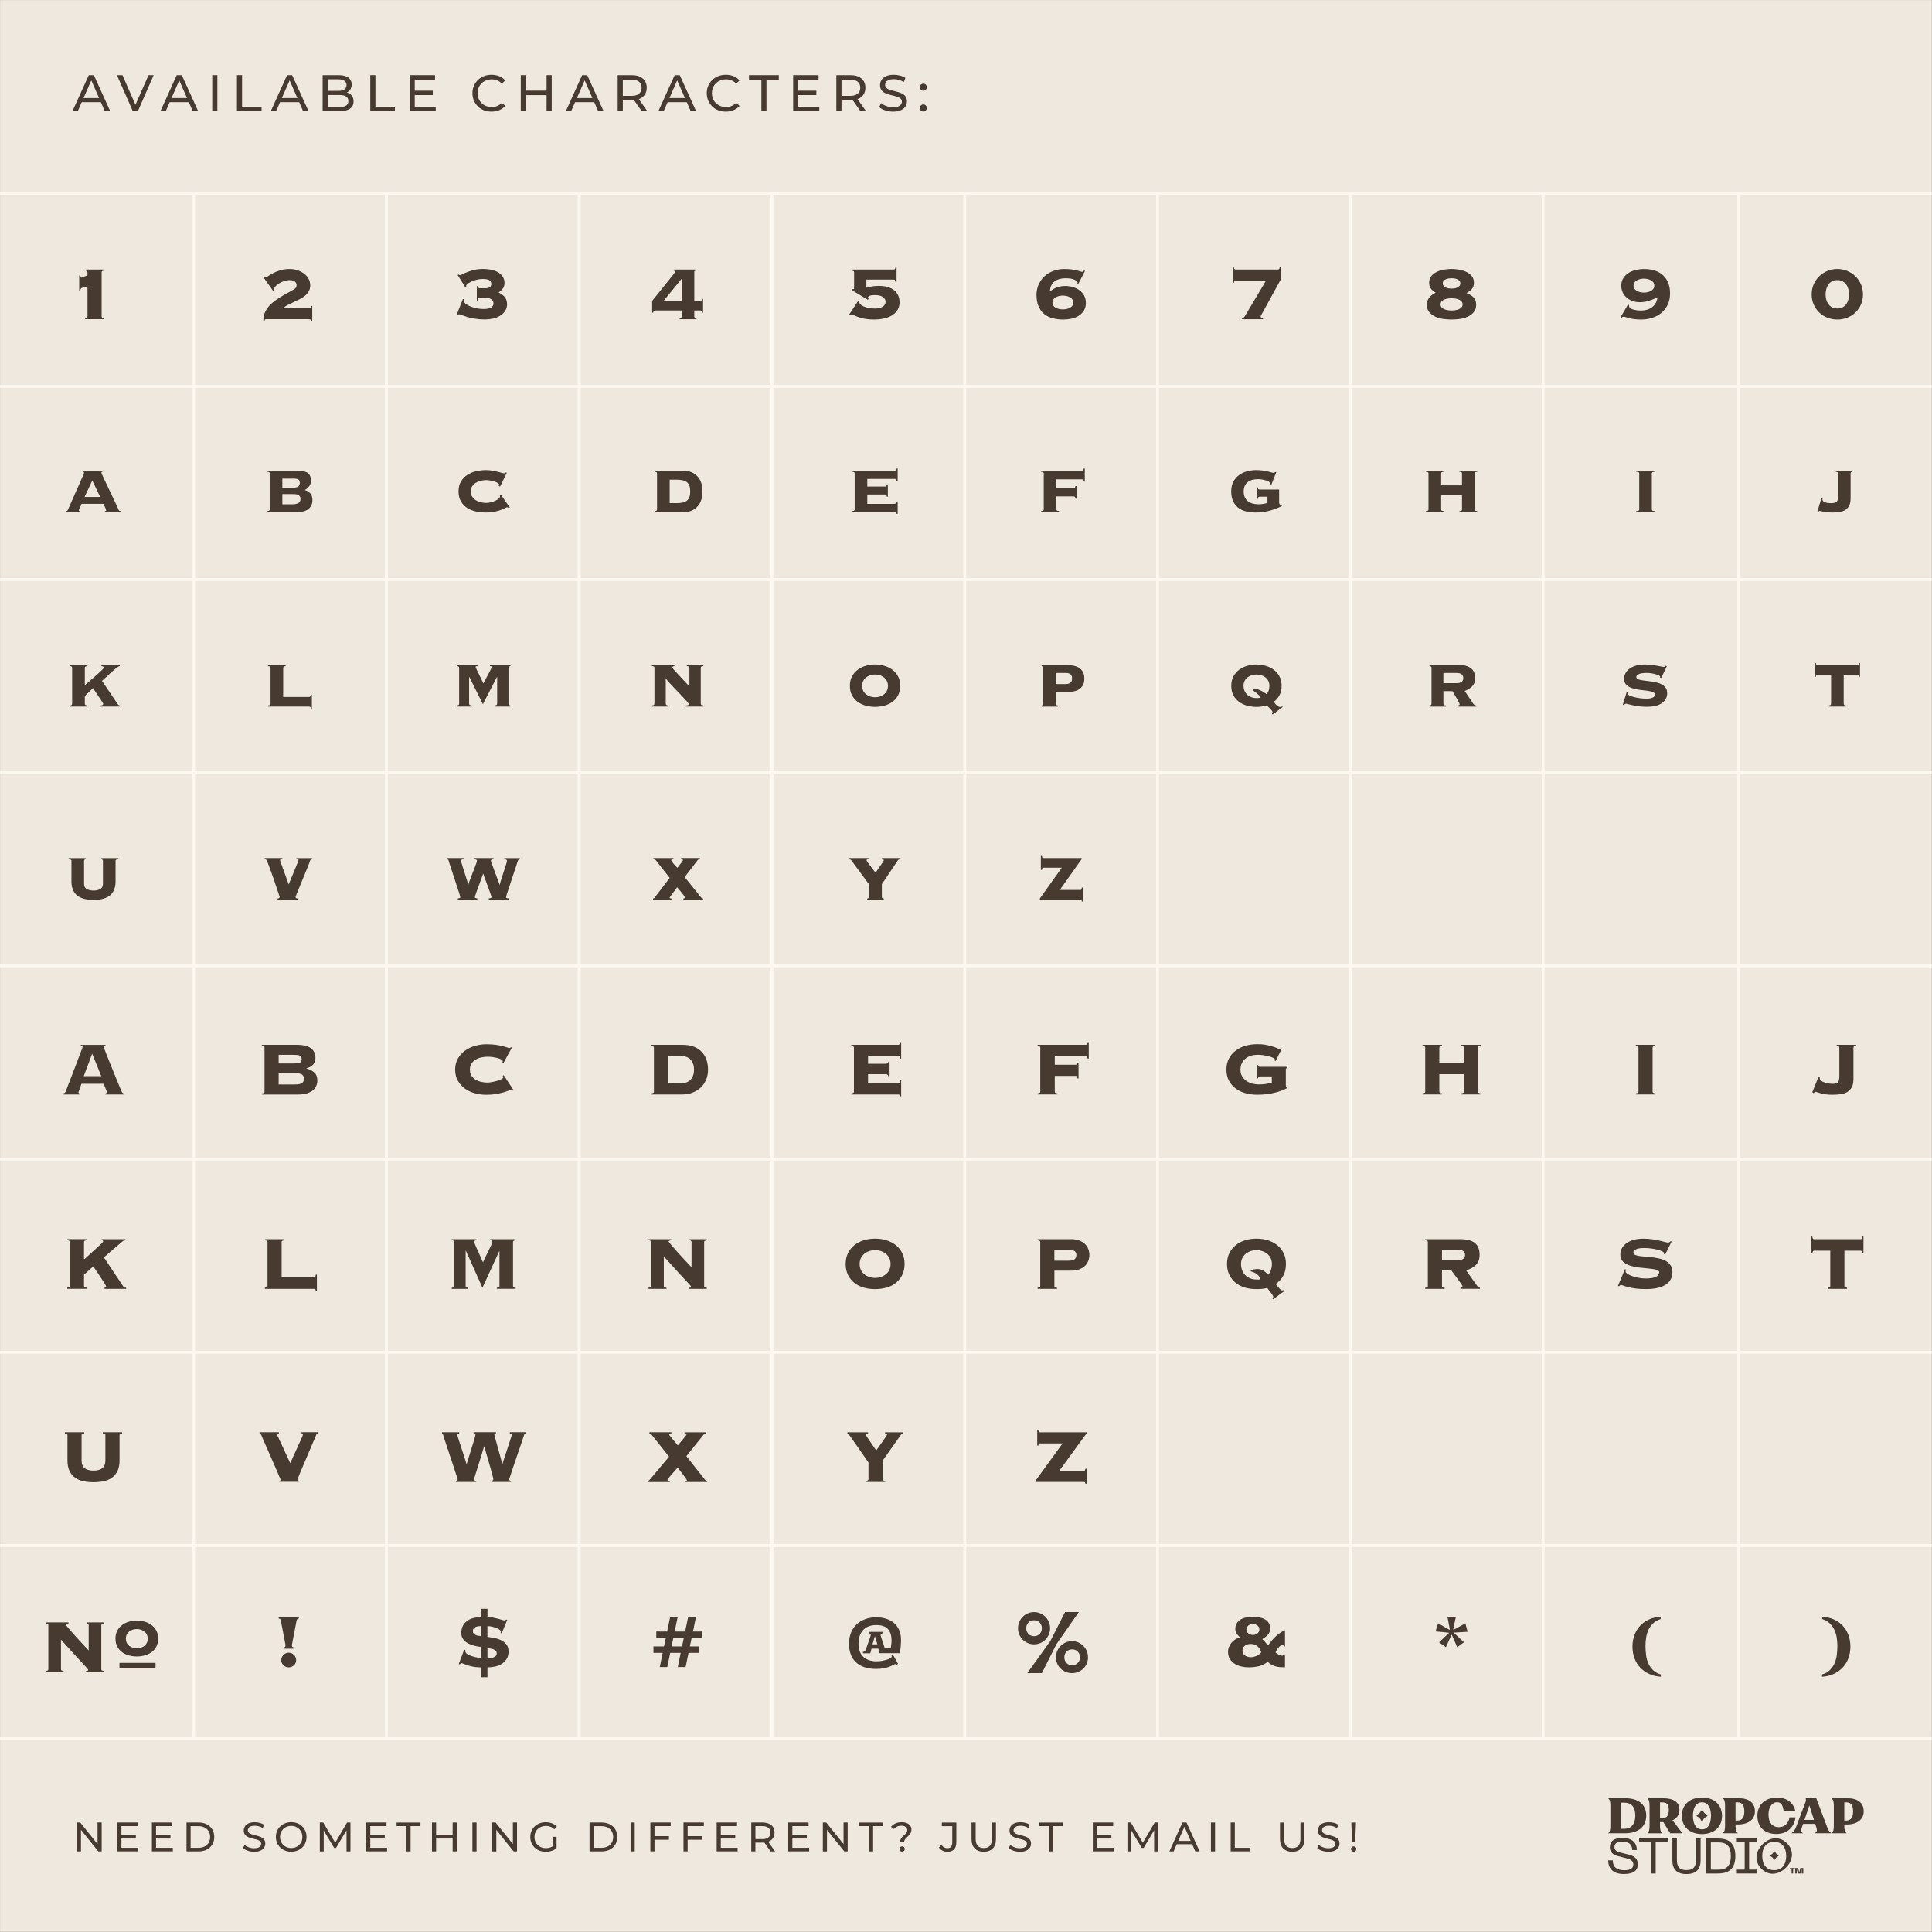 <svg viewBox="0 0 669.26 669.26" xmlns="http://www.w3.org/2000/svg">
  <rect x="0" y="0" width="669.26" height="669.26" fill="#808080" stroke="none"/>
  <defs>
    <style>
      .cls-1 {
        fill: none;
        stroke: #fdf8ef;
        stroke-miterlimit: 10;
      }

      .cls-2 {
        fill: #efe8df;
      }

      .cls-3 {
        fill: #463a31;
      }
    </style>
  </defs>
  <g id="Background">
    <rect height="669.19" width="669.19" y=".02" x=".02" class="cls-2"></rect>
    <g>
      <path d="M25.1,38.51l5.65-12.48h1.76l5.67,12.48h-1.87l-5.04-11.48h.71l-5.04,11.48h-1.83ZM27.51,35.39l.48-1.43h7.02l.52,1.43h-8.02Z" class="cls-3"></path>
      <path d="M46,38.51l-5.49-12.48h1.92l5.04,11.52h-1.1l5.08-11.52h1.78l-5.47,12.48h-1.76Z" class="cls-3"></path>
      <path d="M55.57,38.51l5.65-12.48h1.76l5.67,12.48h-1.87l-5.04-11.48h.71l-5.04,11.48h-1.83ZM57.97,35.39l.48-1.43h7.02l.52,1.43h-8.02Z" class="cls-3"></path>
      <path d="M73.52,38.51v-12.48h1.78v12.48h-1.78Z" class="cls-3"></path>
      <path d="M82.08,38.51v-12.48h1.78v10.93h6.75v1.55h-8.53Z" class="cls-3"></path>
      <path d="M93.8,38.51l5.65-12.48h1.76l5.67,12.48h-1.87l-5.04-11.48h.71l-5.04,11.48h-1.83ZM96.2,35.39l.48-1.43h7.02l.52,1.43h-8.02Z" class="cls-3"></path>
      <path d="M111.76,38.51v-12.48h5.59c1.44,0,2.54.29,3.31.86.77.58,1.16,1.36,1.16,2.36,0,.68-.15,1.25-.45,1.71-.3.46-.71.82-1.22,1.07-.51.25-1.06.37-1.66.37l.32-.54c.71,0,1.34.12,1.89.37.55.25.98.62,1.3,1.1s.48,1.08.48,1.79c0,1.07-.4,1.9-1.2,2.49-.8.59-1.99.88-3.57.88h-5.95ZM113.54,37.07h4.1c.99,0,1.74-.17,2.26-.5.52-.33.78-.86.78-1.57s-.26-1.25-.78-1.59c-.52-.33-1.28-.5-2.26-.5h-4.26v-1.44h3.81c.9,0,1.6-.17,2.1-.5.5-.33.75-.83.75-1.5s-.25-1.16-.75-1.5c-.5-.33-1.2-.5-2.1-.5h-3.65v9.59Z" class="cls-3"></path>
      <path d="M128.27,38.51v-12.48h1.78v10.93h6.75v1.55h-8.53Z" class="cls-3"></path>
      <path d="M141.89,38.51v-12.48h8.8v1.55h-7.02v9.38h7.27v1.55h-9.05ZM143.51,32.93v-1.52h6.41v1.52h-6.41Z" class="cls-3"></path>
      <path d="M170.25,38.66c-.95,0-1.83-.16-2.63-.47-.8-.31-1.5-.76-2.08-1.34-.59-.58-1.05-1.25-1.38-2.02-.33-.77-.5-1.62-.5-2.55s.17-1.78.5-2.55c.33-.77.79-1.45,1.39-2.02.59-.58,1.29-1.02,2.09-1.34s1.68-.47,2.63-.47,1.85.16,2.66.49c.81.33,1.5.81,2.08,1.45l-1.16,1.12c-.47-.5-1.01-.87-1.6-1.11-.59-.24-1.23-.37-1.91-.37s-1.35.12-1.95.36c-.6.24-1.12.57-1.56,1-.44.43-.78.94-1.02,1.52s-.37,1.23-.37,1.92.12,1.33.37,1.92.58,1.1,1.02,1.52c.44.43.96.76,1.56,1,.6.24,1.25.36,1.95.36s1.31-.12,1.91-.37c.59-.24,1.13-.62,1.6-1.13l1.16,1.12c-.57.64-1.26,1.13-2.08,1.46-.81.33-1.71.5-2.68.5Z" class="cls-3"></path>
      <path d="M180.4,38.51v-12.48h1.78v12.48h-1.78ZM182.01,32.95v-1.55h7.5v1.55h-7.5ZM189.34,38.51v-12.48h1.78v12.48h-1.78Z" class="cls-3"></path>
      <path d="M196.01,38.51l5.65-12.48h1.76l5.67,12.48h-1.87l-5.04-11.48h.71l-5.04,11.48h-1.83ZM198.41,35.39l.48-1.43h7.02l.52,1.43h-8.02Z" class="cls-3"></path>
      <path d="M213.97,38.51v-12.48h4.86c1.61,0,2.89.38,3.81,1.15.93.77,1.39,1.83,1.39,3.2,0,.9-.21,1.68-.62,2.33-.42.65-1.01,1.14-1.78,1.49-.77.34-1.71.52-2.8.52h-3.88l.8-.82v4.62h-1.78ZM215.75,34.07l-.8-.87h3.83c1.14,0,2-.25,2.59-.74.59-.49.88-1.19.88-2.08s-.29-1.58-.88-2.07-1.45-.73-2.59-.73h-3.83l.8-.89v7.38ZM222.3,38.51l-3.17-4.53h1.91l3.21,4.53h-1.94Z" class="cls-3"></path>
      <path d="M228.06,38.51l5.65-12.48h1.76l5.67,12.48h-1.87l-5.04-11.48h.71l-5.04,11.48h-1.83ZM230.47,35.39l.48-1.43h7.02l.52,1.43h-8.02Z" class="cls-3"></path>
      <path d="M251.42,38.66c-.95,0-1.83-.16-2.63-.47-.8-.31-1.5-.76-2.08-1.34-.59-.58-1.05-1.25-1.38-2.02-.33-.77-.5-1.62-.5-2.55s.17-1.78.5-2.55c.33-.77.79-1.45,1.39-2.02.59-.58,1.29-1.02,2.09-1.34s1.68-.47,2.63-.47,1.85.16,2.66.49c.81.33,1.5.81,2.08,1.45l-1.16,1.12c-.47-.5-1.01-.87-1.6-1.11-.59-.24-1.23-.37-1.91-.37s-1.35.12-1.95.36c-.6.24-1.12.57-1.56,1-.44.43-.78.94-1.02,1.52s-.37,1.23-.37,1.92.12,1.33.37,1.92.58,1.1,1.02,1.52c.44.43.96.76,1.56,1,.6.24,1.25.36,1.95.36s1.31-.12,1.91-.37c.59-.24,1.13-.62,1.6-1.13l1.16,1.12c-.57.64-1.26,1.13-2.08,1.46-.81.33-1.71.5-2.68.5Z" class="cls-3"></path>
      <path d="M263.75,38.51v-10.93h-4.28v-1.55h10.32v1.55h-4.28v10.93h-1.76Z" class="cls-3"></path>
      <path d="M274.76,38.51v-12.48h8.8v1.55h-7.02v9.38h7.27v1.55h-9.05ZM276.38,32.93v-1.52h6.41v1.52h-6.41Z" class="cls-3"></path>
      <path d="M289.72,38.51v-12.48h4.86c1.62,0,2.89.38,3.81,1.15.93.77,1.39,1.83,1.39,3.2,0,.9-.21,1.68-.62,2.33-.42.65-1.01,1.14-1.78,1.49-.77.34-1.71.52-2.8.52h-3.88l.8-.82v4.62h-1.78ZM291.5,34.07l-.8-.87h3.83c1.14,0,2-.25,2.59-.74.59-.49.88-1.19.88-2.08s-.29-1.58-.88-2.07-1.45-.73-2.59-.73h-3.83l.8-.89v7.38ZM298.06,38.51l-3.17-4.53h1.91l3.21,4.53h-1.94Z" class="cls-3"></path>
      <path d="M309.34,38.66c-.95,0-1.86-.15-2.73-.44-.87-.29-1.55-.67-2.05-1.13l.66-1.39c.47.42,1.08.76,1.82,1.03.74.27,1.5.41,2.3.41.72,0,1.31-.08,1.76-.25.45-.17.78-.4,1-.69.21-.29.32-.62.32-.99,0-.43-.14-.77-.42-1.03-.28-.26-.64-.47-1.09-.63-.45-.16-.94-.3-1.47-.42-.53-.12-1.07-.26-1.61-.42-.54-.16-1.03-.37-1.48-.61-.45-.25-.81-.59-1.08-1.01-.27-.42-.41-.97-.41-1.63s.17-1.23.51-1.77.86-.97,1.57-1.3c.71-.33,1.61-.49,2.7-.49.72,0,1.44.1,2.16.29.71.19,1.33.46,1.85.82l-.59,1.43c-.54-.36-1.1-.62-1.69-.78s-1.17-.24-1.73-.24c-.7,0-1.28.09-1.73.27-.45.18-.78.42-.99.71s-.31.63-.31,1c0,.44.14.79.42,1.05.28.26.64.47,1.09.62.45.15.94.29,1.47.42.53.12,1.07.26,1.61.42.54.15,1.03.36,1.48.61.45.25.8.58,1.08,1,.27.42.41.95.41,1.6s-.17,1.22-.52,1.76c-.34.54-.88.98-1.59,1.3-.72.33-1.62.49-2.72.49Z" class="cls-3"></path>
      <path d="M319.87,31.42c-.33,0-.62-.12-.86-.35-.24-.23-.36-.53-.36-.88s.12-.65.36-.87.52-.34.86-.34.6.11.83.34.35.52.35.87-.12.65-.35.88c-.23.23-.51.35-.83.35ZM319.87,38.62c-.33,0-.62-.12-.86-.35s-.36-.53-.36-.88.12-.65.36-.87c.24-.23.52-.34.86-.34s.6.11.83.34c.23.23.35.52.35.87s-.12.65-.35.88-.51.35-.83.35Z" class="cls-3"></path>
    </g>
    <g>
      <path d="M26.62,641.34v-10h1.17l6.61,8.21h-.61v-8.21h1.43v10h-1.17l-6.61-8.21h.61v8.21h-1.43Z" class="cls-3"></path>
      <path d="M40.63,641.34v-10h7.05v1.24h-5.62v7.51h5.82v1.24h-7.25ZM41.93,636.88v-1.21h5.14v1.21h-5.14Z" class="cls-3"></path>
      <path d="M52.62,641.34v-10h7.05v1.24h-5.62v7.51h5.82v1.24h-7.25ZM53.92,636.88v-1.21h5.14v1.21h-5.14Z" class="cls-3"></path>
      <path d="M64.61,641.34v-10h4.21c1.07,0,2,.21,2.82.63s1.45,1,1.9,1.76c.45.75.68,1.62.68,2.61s-.23,1.86-.68,2.61c-.45.75-1.08,1.34-1.9,1.76-.81.42-1.75.63-2.82.63h-4.21ZM66.03,640.1h2.7c.83,0,1.54-.16,2.15-.47.6-.31,1.07-.75,1.41-1.32s.5-1.22.5-1.96-.17-1.41-.5-1.97c-.33-.56-.8-1-1.41-1.31-.6-.31-1.32-.47-2.15-.47h-2.7v7.51Z" class="cls-3"></path>
      <path d="M88,641.46c-.76,0-1.49-.12-2.18-.35s-1.24-.54-1.64-.91l.53-1.11c.38.33.87.61,1.46.83.59.22,1.2.33,1.84.33.58,0,1.05-.07,1.41-.2.36-.13.63-.32.8-.55s.26-.5.26-.79c0-.34-.11-.62-.33-.83-.22-.21-.51-.38-.87-.51-.36-.13-.75-.24-1.18-.33-.43-.09-.86-.21-1.29-.34-.43-.13-.83-.29-1.18-.49-.36-.2-.64-.47-.86-.81s-.33-.77-.33-1.31.13-.99.41-1.42c.27-.43.69-.78,1.26-1.04s1.29-.39,2.16-.39c.58,0,1.16.08,1.73.23.57.15,1.07.37,1.48.66l-.47,1.14c-.43-.29-.88-.49-1.36-.62-.48-.13-.94-.19-1.38-.19-.56,0-1.02.07-1.38.21-.36.14-.63.33-.79.57-.17.24-.25.5-.25.8,0,.35.11.63.33.84.22.21.51.38.87.5.36.12.75.24,1.18.34.43.1.86.21,1.29.34s.83.29,1.18.49.64.47.86.8c.22.33.33.76.33,1.29s-.14.97-.41,1.41c-.28.43-.7.78-1.28,1.04-.58.26-1.3.39-2.17.39Z" class="cls-3"></path>
      <path d="M100.89,641.46c-.76,0-1.47-.13-2.12-.39-.65-.26-1.21-.62-1.69-1.08-.48-.46-.85-1-1.11-1.62-.27-.62-.4-1.29-.4-2.03s.13-1.41.4-2.03c.27-.62.64-1.16,1.11-1.62.48-.46,1.04-.82,1.68-1.08.65-.26,1.36-.39,2.13-.39s1.46.13,2.11.38c.65.25,1.21.61,1.68,1.07s.84,1,1.11,1.63c.26.62.39,1.3.39,2.04s-.13,1.42-.39,2.04c-.26.62-.63,1.16-1.11,1.62-.48.46-1.04.82-1.68,1.07-.65.25-1.35.38-2.11.38ZM100.87,640.19c.56,0,1.08-.09,1.55-.29.47-.19.88-.46,1.23-.81.35-.35.62-.75.81-1.22.2-.47.29-.98.29-1.53s-.1-1.06-.29-1.52c-.19-.46-.47-.87-.81-1.22-.35-.35-.76-.62-1.23-.81-.47-.19-.99-.29-1.55-.29s-1.06.1-1.53.29-.88.46-1.23.81c-.35.35-.63.76-.82,1.22-.2.46-.29.97-.29,1.52s.1,1.06.29,1.53c.19.47.47.87.82,1.22.35.35.76.62,1.23.81s.98.29,1.53.29Z" class="cls-3"></path>
      <path d="M110.79,641.34v-10h1.17l4.48,7.55h-.63l4.42-7.55h1.17v10s-1.36,0-1.36,0v-7.84s.31,0,.31,0l-3.94,6.63h-.66l-3.97-6.63h.36v7.84h-1.37Z" class="cls-3"></path>
      <path d="M126.84,641.34v-10h7.05v1.24h-5.62v7.51h5.82v1.24h-7.25ZM128.14,636.88v-1.21h5.14v1.21h-5.14Z" class="cls-3"></path>
      <path d="M140.82,641.34v-8.75h-3.43v-1.24h8.26v1.24h-3.42v8.75h-1.41Z" class="cls-3"></path>
      <path d="M149.64,641.34v-10h1.43v10h-1.43ZM150.92,636.89v-1.24h6.01v1.24h-6.01ZM156.8,641.34v-10h1.43v10h-1.43Z" class="cls-3"></path>
      <path d="M163.65,641.34v-10h1.43v10h-1.43Z" class="cls-3"></path>
      <path d="M170.5,641.34v-10h1.17l6.61,8.21h-.61v-8.21h1.43v10h-1.17l-6.61-8.21h.61v8.21h-1.43Z" class="cls-3"></path>
      <path d="M189.02,641.46c-.77,0-1.48-.13-2.13-.38-.65-.25-1.21-.61-1.68-1.07-.48-.46-.85-1-1.11-1.62-.27-.62-.4-1.3-.4-2.04s.13-1.42.4-2.04c.27-.62.64-1.16,1.12-1.62s1.04-.82,1.69-1.07c.65-.25,1.36-.38,2.14-.38s1.51.13,2.17.39c.66.26,1.21.64,1.67,1.16l-.88.89c-.41-.4-.85-.69-1.33-.88-.48-.19-1-.28-1.56-.28s-1.1.1-1.59.29c-.49.19-.91.46-1.27.8-.36.34-.63.75-.83,1.22-.2.47-.29.98-.29,1.54s.1,1.05.29,1.52c.19.47.47.88.83,1.23.36.35.78.62,1.26.81.49.19,1.01.29,1.58.29.53,0,1.04-.08,1.53-.25.49-.17.94-.44,1.36-.83l.81,1.08c-.49.42-1.07.74-1.73.95-.66.21-1.34.32-2.05.32ZM192.8,640.19l-1.37-.19v-3.71h1.37v3.9Z" class="cls-3"></path>
      <path d="M204.22,641.34v-10h4.21c1.07,0,2,.21,2.82.63s1.45,1,1.9,1.76c.45.75.68,1.62.68,2.61s-.23,1.86-.68,2.61c-.45.75-1.08,1.34-1.9,1.76-.81.42-1.75.63-2.82.63h-4.21ZM205.65,640.1h2.7c.83,0,1.54-.16,2.15-.47.6-.31,1.07-.75,1.41-1.32s.5-1.22.5-1.96-.17-1.41-.5-1.97c-.33-.56-.8-1-1.41-1.31-.6-.31-1.32-.47-2.15-.47h-2.7v7.51Z" class="cls-3"></path>
      <path d="M218.44,641.34v-10h1.43v10h-1.43Z" class="cls-3"></path>
      <path d="M225.29,641.34v-10h7.05v1.24h-5.62v8.75h-1.43ZM226.57,637.3v-1.23h5.15v1.23h-5.15Z" class="cls-3"></path>
      <path d="M236.77,641.34v-10h7.05v1.24h-5.62v8.75h-1.43ZM238.06,637.3v-1.23h5.15v1.23h-5.15Z" class="cls-3"></path>
      <path d="M248.26,641.34v-10h7.05v1.24h-5.62v7.51h5.82v1.24h-7.25ZM249.56,636.88v-1.21h5.14v1.21h-5.14Z" class="cls-3"></path>
      <path d="M260.25,641.34v-10h3.9c1.29,0,2.31.31,3.05.92s1.11,1.47,1.11,2.56c0,.72-.17,1.35-.5,1.86-.33.52-.81.92-1.43,1.19-.62.28-1.37.42-2.24.42h-3.11l.64-.66v3.7h-1.43ZM261.68,637.79l-.64-.7h3.07c.91,0,1.61-.2,2.08-.59.47-.39.71-.95.71-1.66s-.24-1.27-.71-1.66c-.47-.39-1.16-.59-2.08-.59h-3.07l.64-.71v5.91ZM266.93,641.34l-2.54-3.63h1.53l2.57,3.63h-1.56Z" class="cls-3"></path>
      <path d="M273.05,641.34v-10h7.05v1.24h-5.62v7.51h5.82v1.24h-7.25ZM274.35,636.88v-1.21h5.14v1.21h-5.14Z" class="cls-3"></path>
      <path d="M285.04,641.34v-10h1.17l6.61,8.21h-.61v-8.21h1.43v10h-1.17l-6.61-8.21h.61v8.21h-1.43Z" class="cls-3"></path>
      <path d="M301.04,641.34v-8.75h-3.43v-1.24h8.26v1.24h-3.42v8.75h-1.41Z" class="cls-3"></path>
      <path d="M311.77,638.19c0-.37.06-.7.19-.97.12-.28.28-.52.46-.74.19-.22.39-.42.61-.61s.42-.37.61-.56c.19-.19.34-.38.46-.59.12-.21.18-.45.18-.73,0-.46-.18-.83-.54-1.11-.36-.29-.86-.43-1.5-.43-.57,0-1.07.1-1.48.29-.42.19-.78.47-1.07.84l-1.04-.74c.4-.5.91-.9,1.53-1.18.62-.28,1.34-.42,2.17-.42.68,0,1.28.1,1.78.31.5.21.9.5,1.18.87.28.38.42.83.42,1.36,0,.4-.06.74-.19,1.03-.12.29-.28.54-.47.76-.19.22-.39.42-.61.61-.21.19-.42.38-.61.57-.19.19-.35.4-.47.63-.12.23-.19.5-.19.81h-1.43ZM312.5,641.43c-.27,0-.49-.09-.66-.27-.18-.18-.26-.4-.26-.64,0-.27.09-.49.26-.66.18-.17.4-.26.66-.26s.49.08.66.26.26.39.26.66c0,.25-.09.46-.26.64-.17.18-.39.27-.66.27Z" class="cls-3"></path>
      <path d="M328.17,641.46c-.59,0-1.14-.12-1.66-.37-.51-.25-.93-.6-1.26-1.07l.83-.97c.28.38.59.67.93.88.35.2.73.31,1.15.31,1.14,0,1.71-.68,1.71-2.03v-5.61h-3.61v-1.24h5.02v6.78c0,1.11-.26,1.95-.79,2.5-.53.55-1.31.83-2.33.83Z" class="cls-3"></path>
      <path d="M340.77,641.46c-1.31,0-2.35-.38-3.1-1.13-.75-.75-1.13-1.85-1.13-3.3v-5.68h1.43v5.63c0,1.11.25,1.93.74,2.44.49.51,1.18.77,2.08.77s1.6-.26,2.09-.77c.49-.51.74-1.33.74-2.44v-5.63h1.38v5.68c0,1.45-.37,2.55-1.12,3.3-.75.75-1.78,1.13-3.1,1.13Z" class="cls-3"></path>
      <path d="M353.26,641.46c-.76,0-1.49-.12-2.18-.35s-1.24-.54-1.64-.91l.53-1.11c.38.33.87.61,1.46.83.59.22,1.2.33,1.84.33.58,0,1.05-.07,1.41-.2.36-.13.63-.32.8-.55s.26-.5.26-.79c0-.34-.11-.62-.33-.83-.22-.21-.51-.38-.87-.51-.36-.13-.75-.24-1.18-.33-.43-.09-.86-.21-1.29-.34-.43-.13-.83-.29-1.18-.49-.36-.2-.64-.47-.86-.81s-.33-.77-.33-1.31.13-.99.41-1.42c.27-.43.69-.78,1.26-1.04s1.29-.39,2.16-.39c.58,0,1.16.08,1.73.23.57.15,1.07.37,1.48.66l-.47,1.14c-.43-.29-.88-.49-1.36-.62-.48-.13-.94-.19-1.38-.19-.56,0-1.02.07-1.38.21-.36.14-.63.33-.79.57-.17.24-.25.5-.25.8,0,.35.11.63.33.84.22.21.51.38.87.5.36.12.75.24,1.18.34.43.1.86.21,1.29.34s.83.29,1.18.49.64.47.86.8c.22.33.33.76.33,1.29s-.14.97-.41,1.41c-.28.43-.7.78-1.28,1.04-.58.26-1.3.39-2.18.39Z" class="cls-3"></path>
      <path d="M363.47,641.34v-8.75h-3.43v-1.24h8.26v1.24h-3.42v8.75h-1.41Z" class="cls-3"></path>
      <path d="M378.56,641.34v-10h7.05v1.24h-5.62v7.51h5.82v1.24h-7.25ZM379.86,636.88v-1.21h5.14v1.21h-5.14Z" class="cls-3"></path>
      <path d="M390.55,641.34v-10h1.17l4.48,7.55h-.63l4.42-7.55h1.17v10s-1.36,0-1.36,0v-7.84s.31,0,.31,0l-3.94,6.63h-.66l-3.97-6.63h.36v7.84h-1.37Z" class="cls-3"></path>
      <path d="M405.09,641.34l4.52-10h1.41l4.54,10h-1.5l-4.04-9.2h.57l-4.04,9.2h-1.47ZM407.02,638.84l.39-1.14h5.62l.41,1.14h-6.42Z" class="cls-3"></path>
      <path d="M419.47,641.34v-10h1.43v10h-1.43Z" class="cls-3"></path>
      <path d="M426.32,641.34v-10h1.43v8.75h5.41v1.24h-6.84Z" class="cls-3"></path>
      <path d="M447.63,641.46c-1.31,0-2.34-.38-3.1-1.13-.75-.75-1.13-1.85-1.13-3.3v-5.68h1.43v5.63c0,1.11.25,1.93.74,2.44.49.51,1.18.77,2.08.77s1.6-.26,2.09-.77c.49-.51.74-1.33.74-2.44v-5.63h1.38v5.68c0,1.45-.37,2.55-1.12,3.3-.75.75-1.78,1.13-3.1,1.13Z" class="cls-3"></path>
      <path d="M460.12,641.46c-.76,0-1.49-.12-2.18-.35s-1.24-.54-1.64-.91l.53-1.11c.38.33.87.61,1.46.83.59.22,1.2.33,1.84.33.58,0,1.05-.07,1.41-.2.36-.13.63-.32.8-.55s.26-.5.26-.79c0-.34-.11-.62-.33-.83-.22-.21-.51-.38-.87-.51-.36-.13-.75-.24-1.18-.33-.43-.09-.86-.21-1.29-.34-.43-.13-.83-.29-1.18-.49-.36-.2-.64-.47-.86-.81s-.33-.77-.33-1.31.13-.99.41-1.42c.27-.43.69-.78,1.26-1.04s1.29-.39,2.16-.39c.58,0,1.16.08,1.73.23.57.15,1.07.37,1.48.66l-.47,1.14c-.43-.29-.88-.49-1.36-.62-.48-.13-.94-.19-1.38-.19-.56,0-1.02.07-1.38.21-.36.14-.63.33-.79.57-.17.24-.25.5-.25.8,0,.35.11.63.33.84.22.21.51.38.87.5.36.12.75.24,1.18.34.43.1.86.21,1.29.34s.83.29,1.18.49.64.47.86.8c.22.33.33.76.33,1.29s-.14.97-.41,1.41c-.28.43-.7.78-1.28,1.04-.58.26-1.3.39-2.18.39Z" class="cls-3"></path>
      <path d="M468.93,641.43c-.27,0-.49-.09-.67-.27s-.27-.4-.27-.64c0-.27.09-.49.27-.66.18-.17.4-.26.67-.26s.49.08.66.26c.17.17.26.39.26.66,0,.25-.08.46-.26.64-.17.18-.39.27-.66.27ZM468.37,638.19l-.26-6.84h1.61l-.27,6.84h-1.08Z" class="cls-3"></path>
    </g>
    <g>
      <line y2="602.29" x2="67.07" y1="66.94" x1="67.07" class="cls-1"></line>
      <line y2="602.29" x2="133.85" y1="66.94" x1="133.85" class="cls-1"></line>
      <line y2="602.29" x2="200.64" y1="66.94" x1="200.64" class="cls-1"></line>
      <line y2="602.29" x2="267.42" y1="66.94" x1="267.42" class="cls-1"></line>
      <line y2="602.29" x2="334.2" y1="66.94" x1="334.2" class="cls-1"></line>
      <line y2="602.29" x2="400.99" y1="66.94" x1="400.99" class="cls-1"></line>
      <line y2="602.29" x2="467.77" y1="66.94" x1="467.77" class="cls-1"></line>
      <line y2="602.29" x2="534.55" y1="66.94" x1="534.55" class="cls-1"></line>
      <line y2="602.29" x2="602.29" y1="66.94" x1="602.29" class="cls-1"></line>
    </g>
    <g>
      <line y2="66.94" x2=".02" y1="66.94" x1="669.2" class="cls-1"></line>
      <line y2="133.85" x2=".02" y1="133.85" x1="669.2" class="cls-1"></line>
      <line y2="200.77" x2=".02" y1="200.77" x1="669.2" class="cls-1"></line>
      <line y2="267.69" x2=".02" y1="267.69" x1="669.2" class="cls-1"></line>
      <line y2="334.61" x2=".02" y1="334.61" x1="669.2" class="cls-1"></line>
      <line y2="401.53" x2=".02" y1="401.53" x1="669.2" class="cls-1"></line>
      <line y2="468.45" x2=".02" y1="468.45" x1="669.2" class="cls-1"></line>
      <line y2="535.37" x2=".02" y1="535.37" x1="669.2" class="cls-1"></line>
      <line y2="602.29" x2=".02" y1="602.29" x1="669.2" class="cls-1"></line>
    </g>
    <g>
      <g>
        <path d="M570.27,628.91c0-3.85-2.73-5.98-7.31-5.98h-5.82v.08c.56.46.71,1.25.71,2.6v6.78c0,1.33-.14,2.13-.71,2.6v.08h5.77c4.58,0,7.36-2.29,7.36-6.16ZM562.66,633.52h-1.17v-9.06h1.17c2.45,0,3.82,1.44,3.82,4.46s-1.43,4.6-3.82,4.6Z" class="cls-3"></path>
        <path d="M589.58,635.35c4.17,0,6.94-2.45,6.94-6.32s-2.77-6.35-6.94-6.35-6.97,2.45-6.97,6.32,2.77,6.35,6.97,6.35ZM589.58,624.34c2.02,0,3.11,1.78,3.11,4.66s-1.09,4.7-3.11,4.7-3.13-1.78-3.13-4.66,1.09-4.7,3.13-4.7Z" class="cls-3"></path>
        <path d="M615.31,635.32c3.69,0,6.2-2.21,6.68-5.77h-2.07c-.37,2.08-1.7,3.41-3.74,3.41-2.18,0-3.56-1.52-3.56-4.39,0-2.36,1.12-4.25,2.98-4.25,1.6,0,1.99,1.31,2.27,3h4.03c-.71-3.08-3.17-4.62-6.38-4.62-3.83,0-6.75,2.31-6.75,6.33s2.66,6.28,6.52,6.28Z" class="cls-3"></path>
        <path d="M622.15,632.95c-.4,1.07-.96,1.68-1.52,2.05v.06h3.93v-.06c-.69-.35-.74-.9-.37-1.96l.42-1.22h4.2l.4,1.28c.27.91.26,1.51-.48,1.88v.08h5.59v-.08c-.58-.35-.99-1.03-1.31-1.89l-3.85-10.16h-3.69c.14.35.18.79.02,1.23l-3.33,8.78ZM626.78,625.41l1.59,5.02h-3.29l1.7-5.02Z" class="cls-3"></path>
        <path d="M639.96,622.93h-5.42v.08c.56.46.71,1.25.71,2.6v6.78c0,1.33-.14,2.13-.71,2.6v.08h5.08v-.08c-.59-.46-.74-1.27-.74-2.6v-.36h.82c3.53,0,5.9-1.67,5.9-4.57s-2.02-4.53-5.64-4.53ZM639.46,630.67h-.58v-6.31h.77c1.49,0,2.28,1.01,2.28,3.1,0,2.39-.93,3.21-2.47,3.21Z" class="cls-3"></path>
        <path d="M575.78,634.98c-.59-.46-.74-1.27-.74-2.6v-1.18h.82c.12,0,.23,0,.34,0l2.36,3.87h4.14v-.13l-3.32-4.38c1.5-.68,2.39-1.88,2.39-3.58,0-2.72-2.02-4.04-5.64-4.04h-5.42v.08c.56.46.71,1.25.71,2.6v6.78c0,1.33-.14,2.13-.71,2.6v.08h5.08v-.08ZM575.04,624.36h.77c1.49,0,2.28.61,2.28,2.62,0,2.28-.93,2.87-2.47,2.87h-.58v-5.49Z" class="cls-3"></path>
        <path d="M601.94,634.98c-.59-.46-.74-1.27-.74-2.6v-.36h.82c3.53,0,5.9-1.67,5.9-4.57s-2.02-4.53-5.64-4.53h-5.42v.08c.56.46.71,1.25.71,2.6v6.78c0,1.33-.14,2.13-.71,2.6v.08h5.08v-.08ZM601.2,624.36h.77c1.49,0,2.28,1.01,2.28,3.1,0,2.39-.93,3.21-2.47,3.21h-.58v-6.31Z" class="cls-3"></path>
        <path d="M587.88,629.22l.27.15c.42.23.76.57.99.99l.15.27c.12.23.45.23.58,0l.15-.27c.23-.42.57-.76.99-.99l.27-.15c.23-.12.23-.45,0-.58l-.27-.15c-.42-.23-.76-.57-.99-.99l-.15-.27c-.12-.23-.45-.23-.58,0l-.15.27c-.23.42-.57.76-.99.99l-.27.15c-.23.12-.23.45,0,.58Z" class="cls-3"></path>
      </g>
      <g>
        <path d="M562.67,649.19c-3.68,0-5.57-1.7-5.57-4.75h1.58c0,2.32,1.36,3.42,4.03,3.42,2.1,0,3.08-.67,3.08-2.01,0-.95-.62-1.67-2.03-2.03l-3.39-.88c-1.91-.5-2.7-1.6-2.7-3.05,0-2.1,1.51-3.22,4.3-3.22,3.3,0,5.04,1.58,5.04,4.2h-1.6c0-1.93-1.15-2.89-3.44-2.89-1.77,0-2.72.6-2.72,1.84,0,.86.52,1.51,1.84,1.86l3.35.84c1.96.5,2.92,1.63,2.92,3.23,0,2.17-1.46,3.42-4.7,3.42Z" class="cls-3"></path>
        <path d="M577.7,636.87v1.34h-4.16v10.79h-1.57v-10.79h-4.18v-1.34h9.91Z" class="cls-3"></path>
        <path d="M579.32,636.87h1.57v7.29c0,2.43.77,3.66,3.3,3.66s3.34-1.24,3.34-3.66v-7.29h1.57v7.62c0,3.03-1.57,4.7-4.9,4.7s-4.87-1.67-4.87-4.7v-7.62Z" class="cls-3"></path>
        <path d="M591.09,636.87h3.91c2.99,0,6.14.84,6.14,6.06s-3.15,6.07-6.14,6.07h-3.91v-12.13ZM594.99,647.66c2.15,0,4.58-.34,4.58-4.73s-2.44-4.71-4.58-4.71h-2.34v9.44h2.34Z" class="cls-3"></path>
        <path d="M608.63,636.87v1.34h-2.72v9.44h2.72v1.34h-6.98v-1.34h2.72v-9.44h-2.72v-1.34h6.98Z" class="cls-3"></path>
        <path d="M619.04,638.54c2.54,2.55,2.12,5.95-.4,8.45-2.52,2.51-5.93,2.92-8.47.37-2.54-2.55-2.13-5.97.4-8.48s5.93-2.89,8.47-.35ZM614.61,647.84c2.79,0,4.15-2.05,4.15-4.9s-1.36-4.89-4.15-4.89-4.15,2.05-4.15,4.89,1.36,4.9,4.15,4.9Z" class="cls-3"></path>
      </g>
      <path d="M621.73,647.58h-.57v1.41h-.54v-1.41h-.57v-.49h1.69v.49ZM622.93,647.09l.35,1.62.36-1.62h1.03v1.9h-.54v-1.58l-.36,1.58h-.97l-.37-1.58v1.58h-.54v-1.9h1.04Z" class="cls-3"></path>
      <path d="M613.34,643.02l.21.11c.33.18.6.45.78.78l.11.21c.1.18.35.18.45,0l.11-.21c.18-.33.45-.6.78-.78l.21-.11c.18-.1.18-.35,0-.45l-.21-.11c-.33-.18-.6-.45-.78-.78l-.11-.21c-.1-.18-.35-.18-.45,0l-.11.21c-.18.33-.45.6-.78.78l-.21.11c-.18.1-.18.35,0,.45Z" class="cls-3"></path>
    </g>
  </g>
  <g id="Glyphs">
    <path d="M34.84,244.37c.15,0,.34-.03.57-.1.23-.06.34-.22.34-.46,0-.07-.08-.22-.23-.47-.15-.25-.34-.55-.57-.9-.23-.35-.49-.74-.77-1.16s-.55-.83-.82-1.21c-.26-.38-.5-.72-.7-1.03-.21-.31-.35-.53-.44-.69l-2.84,2.75v2.68c0,.24.1.39.29.46.2.06.4.11.62.13v.39h-6.11v-.39c.2.02.38-.01.55-.1.17-.09.26-.25.26-.49v-12.43c0-.24-.09-.4-.26-.49s-.36-.12-.55-.1v-.39h6.11v.39c-.22.02-.42.07-.62.13-.2.07-.29.22-.29.46v6.02c.33-.28.71-.62,1.16-1.01.45-.39.92-.8,1.41-1.23.49-.43.97-.84,1.45-1.26.48-.41.91-.8,1.29-1.16.38-.36.69-.66.92-.9.23-.24.34-.39.34-.46,0-.24-.09-.39-.28-.46-.19-.07-.37-.11-.54-.13v-.39h6.37v.39c-.33.04-.75.27-1.27.69-.52.41-1.08.89-1.67,1.42-.59.53-1.17,1.08-1.75,1.64-.58.56-1.07,1-1.49,1.32l5.42,8.04c.11.17.22.29.34.36.12.06.25.11.41.13v.39h-6.67v-.39Z" class="cls-3"></path>
    <path d="M24.75,298.23c0-.24-.09-.39-.28-.46-.19-.07-.41-.11-.67-.13v-.39h5.88v.39c-.11.02-.23.07-.36.13s-.2.22-.2.46v7.95c0,.83.3,1.42.9,1.78.6.36,1.39.54,2.37.54s1.77-.18,2.37-.54c.6-.36.9-.95.9-1.78v-7.95c0-.24-.07-.39-.2-.46s-.25-.11-.36-.13v-.39h5.88v.39c-.26.02-.48.07-.67.13-.18.07-.28.22-.28.46v7.19c0,.87-.13,1.7-.39,2.47-.26.77-.69,1.45-1.27,2.03-.59.58-1.37,1.02-2.35,1.34-.98.32-2.19.47-3.63.47s-2.65-.16-3.63-.47c-.98-.32-1.76-.76-2.35-1.34-.59-.58-1.01-1.25-1.27-2.03-.26-.77-.39-1.6-.39-2.47v-7.19Z" class="cls-3"></path>
    <path d="M93.72,231.36c0-.24-.09-.39-.26-.46-.17-.07-.38-.11-.62-.13v-.39h6.11v.39c-.24.02-.44.07-.6.13-.16.07-.25.22-.25.46v10.07h8.95c.13,0,.26-.05.39-.15s.2-.32.2-.67h.39v4.87h-.39c0-.35-.07-.56-.2-.62s-.26-.1-.39-.1h-14.21v-.39c.24-.02.45-.07.62-.13.17-.07.26-.22.26-.46v-12.43Z" class="cls-3"></path>
    <path d="M97.83,297.25v.39c-.13,0-.3.01-.51.03-.21.02-.31.12-.31.29,0,.04.07.26.2.65.13.39.3.87.51,1.44.21.57.43,1.18.67,1.85.24.67.47,1.3.69,1.9.22.6.41,1.13.57,1.59.16.46.27.76.31.92h.06c.28-.7.62-1.51,1.01-2.44.39-.93.76-1.81,1.11-2.67s.65-1.59.9-2.21c.25-.62.38-.96.38-1.03,0-.17-.1-.27-.29-.29-.2-.02-.35-.03-.46-.03v-.39h5.46v.39c-.17.02-.32.06-.44.11-.12.05-.2.17-.25.34-.07.24-.23.71-.51,1.41-.27.7-.6,1.5-.98,2.42-.38.92-.78,1.88-1.19,2.89-.41,1.01-.8,1.95-1.16,2.81-.36.86-.65,1.58-.88,2.16-.23.58-.34.89-.34.93,0,.17.08.31.23.41.15.1.3.14.46.11v.39h-6.89v-.39c.15.02.3-.02.46-.11s.23-.23.23-.41c0-.02-.1-.35-.31-.98-.21-.63-.47-1.42-.78-2.35-.32-.94-.66-1.96-1.04-3.06-.38-1.1-.75-2.12-1.09-3.07-.35-.95-.65-1.75-.9-2.4-.25-.65-.42-1-.51-1.05-.13-.09-.23-.14-.31-.15-.08-.01-.16-.02-.24-.02v-.39h6.17Z" class="cls-3"></path>
    <path d="M162.51,243.78c0,.24.09.39.26.46.17.06.39.11.65.13v.39h-5.13v-.39c.17-.02.34-.07.51-.13.16-.07.25-.22.25-.46v-12.43c0-.24-.08-.39-.25-.46-.16-.07-.33-.11-.51-.13v-.39h7.09v.39c-.17.02-.32.04-.44.07-.12.02-.18.09-.18.2,0,.09.12.4.38.95.25.54.54,1.14.87,1.8s.63,1.27.92,1.85c.28.58.46.95.52,1.13.26-.52.56-1.1.9-1.72.34-.62.65-1.21.95-1.77.29-.56.54-1.04.74-1.46s.29-.68.29-.78-.06-.17-.18-.2c-.12-.02-.27-.04-.44-.07v-.39h7.12v.39c-.15.02-.3.07-.46.13-.15.07-.23.22-.23.46v12.43c0,.24.08.39.23.46.15.06.3.11.46.13v.39h-5.46v-.39c.24-.02.44-.07.6-.13.16-.07.25-.22.25-.46v-9.29h-.07l-4.87,9.45-4.71-9.45h-.07v9.29Z" class="cls-3"></path>
    <path d="M160.6,297.64c-.2,0-.39.04-.59.11-.2.08-.29.23-.29.47,0,.09.05.33.16.72.11.39.25.86.42,1.39.17.53.36,1.11.55,1.73.2.62.39,1.22.57,1.8.18.58.35,1.1.49,1.57.14.47.23.81.28,1.03h.07c.04-.24.15-.59.31-1.05.16-.46.35-.97.57-1.54.22-.57.45-1.16.69-1.78.24-.62.46-1.19.67-1.72.21-.52.38-.98.51-1.37.13-.39.2-.65.2-.78,0-.24-.1-.4-.29-.47-.2-.08-.39-.11-.59-.11v-.39h6.63v.39c-.22,0-.42.04-.62.11-.2.08-.29.23-.29.47,0,.07.07.29.21.69.14.39.32.87.52,1.42.21.56.43,1.16.67,1.81.24.65.47,1.28.7,1.86.23.59.42,1.11.59,1.55.16.45.27.75.31.9h.07c.04-.24.14-.59.28-1.06s.3-.99.49-1.55c.18-.57.38-1.15.57-1.75.2-.6.38-1.17.56-1.7.17-.53.32-1,.42-1.39.11-.39.16-.65.16-.78,0-.24-.1-.4-.29-.47-.2-.08-.4-.11-.62-.11v-.39h5.42v.39c-.3.04-.5.14-.59.29s-.17.35-.26.59c-.06.22-.21.67-.42,1.34-.22.68-.48,1.46-.78,2.35-.31.89-.62,1.83-.93,2.81-.32.98-.62,1.89-.9,2.73-.28.84-.51,1.54-.69,2.11-.17.57-.26.88-.26.95,0,.22.3.36.92.42v.39h-6.89v-.39c.63-.07.95-.21.95-.42,0-.11-.06-.36-.2-.75-.13-.39-.29-.86-.49-1.41-.2-.54-.41-1.13-.64-1.77-.23-.63-.45-1.23-.67-1.8-.22-.57-.4-1.07-.56-1.5-.15-.44-.25-.74-.29-.92h-.07c-.04.17-.14.48-.29.92-.15.44-.34.94-.56,1.5-.22.57-.44,1.17-.67,1.8s-.44,1.22-.64,1.77c-.2.54-.36,1.01-.49,1.41-.13.39-.2.64-.2.75,0,.13.08.22.25.28.16.05.36.1.6.15v.39h-6.76v-.39c.59-.07.88-.21.88-.42,0-.09-.1-.45-.29-1.08-.2-.63-.44-1.4-.74-2.31-.29-.9-.62-1.89-.96-2.94-.35-1.06-.68-2.04-.98-2.96s-.56-1.69-.77-2.34-.32-1.02-.34-1.13c-.04-.17-.11-.29-.21-.34-.1-.05-.2-.08-.31-.08v-.39h5.75v.39Z" class="cls-3"></path>
    <path d="M242.76,243.78c0,.24.09.39.26.46.17.06.39.11.65.13v.39h-6.04v-.39c.17,0,.38-.02.6-.07.23-.04.34-.16.34-.36s-.24-.56-.72-1.1c-.48-.53-1.09-1.19-1.85-1.98-.75-.78-1.6-1.66-2.53-2.63-.94-.97-1.86-2-2.78-3.09l-.07.06v8.57c0,.24.08.39.25.46.16.06.36.11.6.13v.39h-5.59v-.39c.22-.02.41-.07.57-.13.16-.07.25-.22.25-.46v-12.43c0-.24-.09-.39-.26-.46-.17-.07-.38-.11-.62-.13v-.39h7.78v.39c-.15.02-.31.07-.46.13s-.23.22-.23.46c0,.04.18.27.54.67.36.4.82.91,1.39,1.52.57.61,1.2,1.29,1.89,2.03.7.74,1.39,1.48,2.09,2.22v-6.44c0-.24-.09-.39-.26-.46-.17-.07-.39-.11-.65-.13v-.39h5.75v.39c-.26.02-.48.07-.65.13-.17.07-.26.22-.26.46v12.43Z" class="cls-3"></path>
    <path d="M226.2,311.24c.24,0,.39-.05.46-.16l5.33-6.97-4.87-6.18c-.11-.13-.25-.21-.42-.25-.17-.03-.31-.05-.39-.05v-.39h6.96v.39c-.07,0-.21.01-.42.03-.22.02-.33.12-.33.29,0,.13.08.31.23.52.15.22.33.45.54.7.21.25.44.5.69.75.25.25.47.49.67.7.15-.22.34-.46.56-.74.22-.27.43-.54.64-.8.21-.26.38-.5.52-.7s.21-.35.21-.44c0-.17-.07-.27-.21-.29-.14-.02-.29-.03-.44-.03v-.39h6.5v.39s-.15.02-.31.05-.3.11-.41.25l-4.54,5.92,5.85,7.23c.11.11.28.16.52.16v.39h-6.8v-.39s.14-.01.29-.03c.15-.02.23-.09.23-.2,0-.17-.12-.44-.38-.8-.25-.36-.53-.73-.85-1.11-.32-.38-.62-.74-.9-1.06-.28-.33-.47-.56-.56-.69-.07.13-.24.38-.52.75-.28.37-.58.76-.88,1.16s-.58.77-.83,1.11-.38.55-.38.64c0,.11.08.17.25.2.16.02.29.03.38.03v.39h-6.37v-.39Z" class="cls-3"></path>
    <path d="M303.12,230.18c1.02,0,2.05.14,3.09.43,1.03.28,1.97.73,2.81,1.32.84.6,1.52,1.37,2.04,2.31.52.94.78,2.05.78,3.34s-.26,2.42-.78,3.35c-.52.93-1.2,1.68-2.04,2.27-.84.59-1.78,1.01-2.81,1.27-1.04.26-2.06.39-3.09.39s-2.05-.13-3.09-.39c-1.04-.26-1.97-.69-2.81-1.27-.84-.59-1.52-1.35-2.04-2.27-.52-.93-.78-2.04-.78-3.35s.26-2.4.78-3.34c.52-.94,1.2-1.71,2.04-2.31.84-.6,1.78-1.04,2.81-1.32,1.03-.28,2.06-.43,3.09-.43ZM303.12,233.65c-.61,0-1.19.09-1.73.28-.54.19-1.02.45-1.44.79-.41.34-.74.75-.96,1.23s-.34,1.03-.34,1.64.11,1.16.34,1.64c.23.48.55.89.96,1.23.41.34.89.6,1.44.79.54.19,1.12.28,1.73.28s1.21-.09,1.75-.28,1.01-.45,1.42-.79c.41-.34.73-.75.96-1.23.23-.48.34-1.03.34-1.64s-.11-1.16-.34-1.64c-.23-.48-.55-.89-.96-1.23-.41-.34-.89-.6-1.42-.79s-1.12-.28-1.75-.28Z" class="cls-3"></path>
    <path d="M305.47,310.66c0,.24.08.39.23.46.15.06.3.11.46.13v.39h-5.75v-.39c.15-.02.3-.07.46-.13.15-.07.23-.22.23-.46v-4.22l-6.24-8.47c-.09-.13-.23-.22-.44-.26-.21-.04-.38-.07-.51-.07v-.39h7.02v.39c-.13,0-.29.02-.47.05-.19.03-.28.14-.28.31,0,.11.1.31.31.6.21.29.46.65.77,1.06s.64.86,1.01,1.32c.37.47.72.92,1.05,1.36.09-.17.28-.48.59-.92.3-.44.63-.89.96-1.37.34-.48.64-.92.9-1.31.26-.39.39-.64.39-.75,0-.17-.09-.28-.26-.31-.17-.03-.32-.05-.42-.05v-.39h6.47v.39c-.11,0-.26.02-.46.07-.2.04-.34.13-.42.26l-5.59,8.34v4.35Z" class="cls-3"></path>
    <path d="M27.43,95.4h.39c0,.11.02.27.05.47.03.21.14.31.31.31.04,0,.16-.04.36-.11.2-.08.41-.16.65-.25.24-.09.47-.17.69-.26.22-.09.36-.14.42-.16v-1.05c0-.24-.08-.39-.23-.46-.15-.06-.29-.11-.42-.13v-.39h6.4v.39c-.24.02-.44.07-.6.13-.16.07-.25.22-.25.46v15.24c0,.24.08.39.25.46.16.06.34.11.54.13v.39h-6.5v-.39c.22-.02.41-.07.57-.13.16-.07.25-.22.25-.46v-10.4c-.54.13-.99.24-1.32.33-.34.09-.59.18-.75.28-.16.1-.27.21-.33.34-.05.13-.08.31-.08.52h-.39v-5.26Z" class="cls-3"></path>
    <path d="M36.35,177.03c.07,0,.15-.01.26-.03.11-.02.16-.11.16-.26,0-.09-.04-.22-.11-.41s-.16-.39-.26-.6c-.1-.22-.2-.44-.31-.65-.11-.22-.2-.4-.26-.56h-7.58c-.04.15-.11.34-.21.56-.1.22-.2.44-.31.65-.11.22-.21.42-.29.6-.09.19-.13.32-.13.41,0,.15.05.24.16.26.11.02.2.03.26.03v.39h-4.9v-.39c.13,0,.26-.03.39-.08.13-.05.22-.14.26-.25.65-1.53,1.32-3.04,1.99-4.53s1.28-2.84,1.81-4.05c.53-1.21.97-2.21,1.32-3.01s.52-1.25.52-1.36c0-.2-.14-.31-.42-.33v-.39h6.83v.39c-.28.02-.42.13-.42.33,0,.06.11.35.34.87.23.51.53,1.16.9,1.93.37.77.78,1.63,1.23,2.57.45.94.89,1.88,1.34,2.81.45.94.87,1.83,1.26,2.66.39.84.71,1.54.95,2.11.04.11.13.19.26.25.13.05.26.08.39.08v.39h-5.42v-.39ZM31.97,166.44l-2.68,5.72h5.42l-2.75-5.72Z" class="cls-3"></path>
    <path d="M106.97,106.72c.26,0,.45-.05.57-.15.12-.1.2-.3.24-.6h.39v5.26h-.39c-.04-.31-.14-.49-.28-.56s-.38-.1-.7-.1h-14.51c-.22,0-.38.03-.49.1-.11.07-.16.25-.16.56h-.39c-.04-.96.09-1.84.39-2.65.3-.81.73-1.55,1.27-2.22.54-.68,1.18-1.3,1.91-1.86.73-.57,1.49-1.09,2.29-1.57.79-.48,1.59-.94,2.4-1.37.81-.44,1.57-.87,2.29-1.31.33-.2.57-.4.72-.62.15-.22.23-.51.23-.88,0-.41-.18-.8-.54-1.16-.36-.36-.95-.54-1.78-.54-.76,0-1.48.12-2.14.36-.66.24-1.25.52-1.75.85-.5.33-.89.66-1.18,1s-.42.62-.42.83c0,.13.04.29.13.49l-.39.29-3.46-4.87.36-.26c.07.07.15.13.25.18.1.05.21.08.34.08.17,0,.46-.15.87-.44.4-.29.94-.62,1.62-.96.7-.37,1.51-.7,2.45-.98.94-.28,2.03-.43,3.27-.43.94,0,1.83.14,2.68.43.85.28,1.6.67,2.25,1.16.65.49,1.18,1.08,1.57,1.77.39.69.59,1.44.59,2.27s-.17,1.5-.51,2.09c-.34.59-.78,1.11-1.32,1.55-.54.45-1.16.84-1.85,1.19-.69.35-1.38.68-2.07,1-.7.32-1.36.64-1.99.96-.63.33-1.17.7-1.6,1.11h8.85Z" class="cls-3"></path>
    <path d="M93.44,164.02c0-.24-.09-.39-.28-.46-.19-.07-.44-.11-.77-.13v-.39h9.83c.98,0,1.82.05,2.52.15.7.1,1.26.28,1.7.54.44.26.76.63.96,1.1.21.47.31,1.06.31,1.78s-.21,1.32-.64,1.88c-.42.56-.93.98-1.52,1.26.88.28,1.55.69,2,1.23.45.53.68,1.29.68,2.27,0,1.29-.46,2.3-1.38,3.06-.92.75-2.41,1.13-4.49,1.13h-9.99v-.39c.33-.02.58-.07.77-.13.18-.07.28-.22.28-.46v-12.43ZM101.71,168.93c.85,0,1.42-.15,1.71-.46.29-.31.44-.68.44-1.11,0-.65-.18-1.08-.54-1.28s-.9-.29-1.62-.29h-3.89v3.14h3.89ZM101.38,174.68c.76,0,1.41-.13,1.93-.39.52-.26.78-.72.78-1.37,0-.44-.08-.77-.25-1.01-.16-.24-.38-.41-.64-.52-.26-.11-.55-.17-.87-.2-.32-.02-.64-.03-.96-.03h-3.56v3.53h3.56Z" class="cls-3"></path>
    <path d="M160.76,103.71c0,.11,0,.2-.02.28-.01.08-.02.17-.02.28,0,.33.2.65.6.98.4.33.93.62,1.57.88.64.26,1.36.48,2.16.65.79.17,1.58.26,2.37.26,1.31,0,2.22-.18,2.75-.54.52-.36.78-.82.78-1.39s-.22-1-.67-1.37-1.13-.56-2.04-.56h-2.03c-.22,0-.38.05-.49.16-.11.11-.16.35-.16.72h-.39v-4.94h.39c0,.28.05.47.16.57.11.1.25.15.42.15h2.22c.48,0,.9-.11,1.27-.34.37-.23.55-.59.55-1.1,0-.57-.2-.99-.59-1.28-.39-.28-1.14-.45-2.25-.49-.81,0-1.57.1-2.29.29-.72.2-1.34.42-1.86.67-.52.25-.94.51-1.24.77s-.46.46-.46.59c0,.09,0,.16.02.23.01.07.03.14.05.23l-.26.26-2.78-4.41.36-.16c.15.15.32.23.49.23s.47-.11.88-.34.95-.47,1.62-.74c.66-.26,1.45-.51,2.37-.74.92-.23,1.96-.34,3.14-.34.92,0,1.81.09,2.7.26.88.17,1.67.46,2.37.85.7.39,1.26.9,1.68,1.52s.64,1.38.64,2.27c0,.44-.07.82-.2,1.16-.13.34-.29.63-.49.88-.2.25-.41.47-.64.65-.23.19-.44.34-.64.47v.16c.92.41,1.62.94,2.11,1.59.49.64.74,1.46.74,2.44,0,.87-.23,1.64-.69,2.31-.46.67-1.05,1.22-1.78,1.67-.73.45-1.55.77-2.47.96-.92.2-1.83.29-2.75.29-1.24,0-2.37-.08-3.38-.25-1.01-.16-1.92-.36-2.73-.6-.76-.24-1.38-.46-1.85-.65-.47-.2-.76-.29-.87-.29s-.21.02-.29.07-.19.14-.29.29l-.39-.1,2.22-5.59.36.16Z" class="cls-3"></path>
    <path d="M173.21,168.57l-.46-.23c.02-.09.05-.17.08-.26.03-.09.05-.19.05-.29,0-.13-.14-.28-.41-.46-.27-.17-.62-.33-1.05-.47-.42-.14-.9-.27-1.44-.38-.53-.11-1.07-.16-1.62-.16-.61,0-1.23.08-1.86.23-.63.15-1.2.39-1.7.71s-.92.72-1.24,1.21c-.33.49-.49,1.09-.49,1.79s.16,1.27.49,1.77c.33.5.74.91,1.24,1.23.5.32,1.07.55,1.7.71.63.15,1.25.23,1.86.23.65,0,1.27-.08,1.85-.24.58-.16,1.09-.36,1.54-.59.45-.23.79-.46,1.05-.69.25-.23.38-.4.38-.51v-.29c0-.13-.01-.23-.03-.29l.36-.23,3.1,4.46-.39.23c-.2-.24-.37-.36-.52-.36-.09,0-.32.1-.7.29-.38.19-.89.42-1.52.66-.63.25-1.38.46-2.24.63-.86.17-1.81.26-2.86.26-1.2,0-2.37-.12-3.51-.36-1.14-.24-2.16-.65-3.05-1.23-.89-.58-1.61-1.33-2.16-2.27-.54-.94-.82-2.08-.82-3.43s.27-2.46.82-3.4c.54-.94,1.26-1.7,2.16-2.29.89-.59,1.91-1.02,3.05-1.29s2.31-.41,3.51-.41c.72,0,1.42.06,2.09.18.67.12,1.3.25,1.86.38s1.06.26,1.47.38c.41.12.71.18.88.18.11,0,.21-.03.29-.1s.15-.13.2-.2l.39.13-2.35,4.77Z" class="cls-3"></path>
    <path d="M225.9,104.23c.46-.57.97-1.2,1.55-1.91s1.17-1.44,1.76-2.19c.6-.75,1.19-1.48,1.76-2.19.58-.71,1.09-1.35,1.54-1.91.45-.57.81-1.03,1.08-1.39.27-.36.41-.56.41-.6,0-.11-.05-.17-.16-.2-.11-.02-.25-.04-.42-.07v-.39h7.78v.39c-.22.02-.39.04-.51.07-.12.02-.18.09-.18.2v10.23h2.06c.13,0,.26-.04.39-.13.13-.09.2-.28.2-.59h.39v4.74h-.39c0-.3-.07-.51-.2-.6-.13-.1-.26-.15-.39-.15h-2.06v2.06c0,.24.08.39.25.46.16.06.33.11.51.13v.39h-5.82v-.39c.15-.02.3-.07.46-.13.15-.07.23-.22.23-.46v-2.06h-9.25c-.13,0-.26.05-.39.15s-.2.3-.2.6h-.39v-4.05ZM236.13,96.65h-.07l-6.21,7.62h6.27v-7.62Z" class="cls-3"></path>
    <path d="M227.6,164.02c0-.24-.08-.39-.25-.46s-.37-.11-.6-.13v-.39h9.8c1.22,0,2.25.2,3.1.59.85.39,1.55.92,2.11,1.57s.96,1.42,1.21,2.29c.25.87.38,1.79.38,2.75s-.13,1.88-.38,2.75c-.25.87-.65,1.63-1.21,2.29s-1.26,1.18-2.11,1.57c-.85.39-1.88.59-3.1.59h-9.8v-.39c.24-.02.44-.07.6-.13.16-.07.25-.22.25-.46v-12.43ZM234.33,174.29c1.7,0,2.92-.3,3.66-.9.74-.6,1.11-1.65,1.11-3.16s-.37-2.56-1.11-3.16c-.74-.6-1.96-.9-3.66-.9h-2.35v8.11h2.35Z" class="cls-3"></path>
    <path d="M297.76,104.3c-.07.15-.1.32-.1.49,0,.15.11.35.34.59.23.24.57.47,1.03.7.46.23,1.02.42,1.7.57.67.15,1.46.23,2.35.23,1.11,0,2-.21,2.68-.62.67-.41,1.01-1,1.01-1.75,0-.63-.31-1.16-.93-1.61s-1.53-.67-2.73-.67c-.94,0-1.58.09-1.94.28-.36.19-.54.38-.54.57,0,.07.02.13.07.18.04.05.1.14.16.25l-.2.36-5.68-3.43.23-.33s.11.07.2.07h.2c.17,0,.26-.11.26-.33v-5.49c0-.24-.08-.39-.23-.46-.15-.06-.32-.11-.49-.13v-.39h14.44c.13,0,.26-.05.39-.15s.2-.32.2-.67h.39v5.1h-.39c0-.33-.07-.54-.2-.65-.13-.11-.26-.16-.39-.16h-9.48v2.84c.76-.24,1.5-.41,2.22-.51s1.46-.15,2.22-.15c.92,0,1.8.1,2.65.31.85.21,1.6.54,2.25,1,.65.46,1.18,1.05,1.57,1.77.39.72.59,1.6.59,2.65,0,.94-.22,1.78-.65,2.52-.44.74-1.05,1.37-1.83,1.88-.78.51-1.72.89-2.81,1.14-1.09.25-2.29.38-3.59.38-.92,0-1.74-.05-2.48-.15-.74-.1-1.41-.23-1.99-.4s-1.09-.34-1.5-.51-.75-.32-1.01-.43c-.15-.07-.29-.13-.42-.18s-.23-.08-.29-.08c-.11,0-.27.08-.49.23l-.39-.2,3.27-4.96.36.29Z" class="cls-3"></path>
    <path d="M309.72,174.55c.43,0,.72-.27.85-.82h.39v4.28h-.33c-.11-.31-.22-.48-.34-.52-.12-.04-.31-.07-.57-.07h-14.57v-.39c.24-.02.45-.07.64-.13.19-.07.28-.22.28-.46v-12.43c0-.24-.09-.39-.28-.46-.18-.07-.4-.11-.64-.13v-.39h14.83c.13,0,.26-.04.39-.13.13-.09.2-.28.2-.59h.39v4.38h-.39c0-.33-.06-.54-.2-.64s-.26-.15-.39-.15h-9.54v2.65h6.14c.13,0,.26-.05.39-.15.13-.1.2-.3.2-.6h.39v4.25h-.39c0-.3-.07-.51-.2-.6s-.26-.15-.39-.15h-6.14v3.24h9.28Z" class="cls-3"></path>
    <path d="M361.34,231.36c0-.24-.07-.39-.21-.46s-.25-.11-.31-.13v-.39h8.59c.81,0,1.58.07,2.34.2.75.13,1.41.37,1.98.72.57.35,1.02.82,1.37,1.42.35.6.52,1.38.52,2.34s-.17,1.71-.52,2.32c-.35.61-.81,1.09-1.37,1.44s-1.22.59-1.98.72c-.75.13-1.53.2-2.34.2h-3.69v4.05c0,.24.08.39.24.46.16.06.33.11.51.13v.39h-5.65v-.39c.07-.02.17-.07.31-.13.14-.07.21-.22.21-.46v-12.43ZM368.82,236.98c.92,0,1.57-.15,1.96-.44.39-.29.59-.79.59-1.49s-.17-1.17-.52-1.47c-.35-.31-.94-.46-1.76-.46h-3.37v3.86h3.1Z" class="cls-3"></path>
    <path d="M361.54,300.58c-.2,0-.34.04-.44.11-.1.08-.15.29-.15.64h-.39v-4.84h.39c0,.35.05.56.15.64.1.08.25.11.44.11h13.13v.39l-7.55,10.66h7.02c.2,0,.34-.04.44-.13.1-.09.15-.33.15-.72h.39v4.84h-.39c0-.35-.05-.54-.15-.59-.1-.04-.25-.07-.44-.07h-13.92v-.39l7.61-10.66h-6.31Z" class="cls-3"></path>
    <path d="M440.6,247.22c.04-.09.09-.19.15-.29.05-.11.08-.22.08-.33,0-.09-.08-.23-.23-.42-.15-.2-.33-.41-.54-.64s-.43-.44-.67-.64-.45-.37-.62-.52c-1.22.33-2.4.49-3.53.49-1.02,0-2.05-.13-3.09-.39-1.04-.26-1.97-.69-2.81-1.27-.84-.59-1.52-1.35-2.04-2.27-.52-.93-.78-2.04-.78-3.35s.26-2.4.78-3.34c.52-.94,1.2-1.71,2.04-2.31.84-.6,1.78-1.04,2.81-1.32,1.03-.28,2.06-.43,3.09-.43s2.05.14,3.09.43c1.03.28,1.97.73,2.81,1.32.84.6,1.52,1.37,2.04,2.31.52.94.78,2.05.78,3.34s-.25,2.35-.75,3.25c-.5.91-1.14,1.65-1.93,2.24.11.2.25.4.41.62.16.22.34.42.54.6.2.19.39.33.59.44.2.11.38.16.56.16.2,0,.34-.02.44-.07.1-.04.2-.08.31-.1l.23.16-3.5,2.62-.26-.29ZM435.24,233.65c-.61,0-1.19.09-1.73.28-.54.19-1.02.45-1.44.78-.41.34-.74.75-.96,1.23s-.34,1.02-.34,1.63c0,.68.12,1.28.38,1.81.25.53.58.98.98,1.34.4.36.88.63,1.42.82.54.19,1.11.28,1.7.28.24,0,.48-.01.74-.03.25-.02.51-.07.77-.13-.28-.41-.6-.78-.95-1.11s-.74-.65-1.18-.98c-.13-.11-.29-.19-.47-.25-.18-.05-.28-.14-.28-.25,0-.13.1-.22.31-.26.21-.04.44-.07.7-.07.72,0,1.39.18,2.03.54.63.36,1.23.74,1.8,1.13.3-.3.55-.69.73-1.14.19-.46.28-1.02.28-1.7,0-.61-.11-1.16-.34-1.63-.23-.48-.55-.89-.96-1.23-.41-.34-.89-.6-1.42-.78-.53-.19-1.12-.28-1.75-.28Z" class="cls-3"></path>
    <path d="M495.9,231.36c0-.24-.08-.39-.23-.46s-.32-.11-.49-.13v-.39h10.49c1.63,0,2.93.38,3.9,1.14.97.76,1.45,1.9,1.45,3.4,0,1.18-.34,2.11-1.03,2.8-.69.69-1.55,1.23-2.6,1.62l2.91,4.38c.11.17.27.33.47.46.21.13.43.2.67.2v.39h-6.6v-.39c.15,0,.32-.03.51-.08.18-.05.28-.17.28-.34,0-.11-.12-.38-.34-.82s-.49-.9-.78-1.41c-.29-.5-.58-.98-.85-1.44-.27-.46-.44-.75-.51-.88h-3.14v4.38c0,.24.08.39.25.46.16.06.36.11.6.13v.39h-5.62v-.39c.13-.02.27-.07.42-.13.15-.07.23-.22.23-.46v-12.43ZM504.65,236.65c.7,0,1.25-.15,1.65-.44s.6-.74.6-1.32c0-.5-.17-.92-.51-1.26-.34-.34-1-.51-1.98-.51h-4.41v3.53h4.64Z" class="cls-3"></path>
    <path d="M563.93,239.96s0,.09-.02.15c-.01.05-.02.13-.02.21,0,.22.21.43.62.62s.94.38,1.58.54,1.34.29,2.09.39c.75.1,1.45.15,2.11.15.2,0,.46-.01.8-.03.34-.02.67-.08,1-.18.33-.1.6-.24.83-.42.23-.19.34-.44.34-.77,0-.44-.26-.75-.78-.93-.52-.19-1.18-.33-1.98-.43-.8-.1-1.66-.2-2.58-.31-.93-.11-1.79-.3-2.58-.57-.79-.27-1.45-.67-1.98-1.18-.52-.51-.78-1.23-.78-2.14,0-.5.13-1.04.39-1.62.26-.58.67-1.11,1.24-1.59s1.31-.88,2.24-1.19c.93-.32,2.05-.47,3.38-.47.78,0,1.53.04,2.24.13.71.09,1.35.19,1.93.29.58.11,1.07.21,1.47.29.4.09.69.13.87.13s.31-.05.42-.15c.11-.1.21-.18.29-.25l.36.13-1.96,4.12-.42-.2s0-.1.02-.16.02-.13.02-.2c0-.09-.13-.2-.39-.33-.26-.13-.6-.26-1.03-.39s-.9-.25-1.44-.34-1.08-.15-1.65-.15c-.2,0-.5,0-.92.02-.41.01-.83.07-1.24.16-.41.1-.78.24-1.09.42-.32.19-.47.46-.47.83,0,.39.26.67.78.83.52.16,1.18.29,1.98.39.79.1,1.66.21,2.58.33.93.12,1.79.32,2.58.6.79.28,1.45.69,1.98,1.23.52.53.78,1.28.78,2.24,0,.63-.14,1.24-.42,1.81-.28.58-.72,1.08-1.31,1.52-.59.44-1.33.77-2.24,1-.9.23-1.98.34-3.22.34-.78,0-1.58-.05-2.39-.15-.81-.1-1.55-.22-2.22-.36-.67-.14-1.24-.27-1.68-.39-.45-.12-.7-.18-.77-.18-.15,0-.29.05-.41.15-.12.1-.23.2-.34.31l-.36-.1,1.34-4.38.42.2Z" class="cls-3"></path>
    <path d="M643.34,230.38c.13,0,.26-.04.39-.13.13-.09.2-.28.2-.59h.39v4.77h-.39c0-.3-.07-.5-.2-.59-.13-.09-.26-.13-.39-.13h-4.67v10.07c0,.24.08.39.24.46.16.06.33.11.51.13v.39h-5.88v-.39c.17-.02.34-.07.51-.13.16-.07.25-.22.25-.46v-10.07h-4.67c-.13,0-.26.04-.39.13-.13.09-.2.28-.2.59h-.39v-4.77h.39c0,.31.07.5.2.59.13.09.26.13.39.13h13.72Z" class="cls-3"></path>
    <path d="M373.22,98.18s.03-.1.03-.16v-.16c0-.31-.35-.63-1.04-.96-.7-.34-1.74-.51-3.14-.51-.74,0-1.44.09-2.09.28-.65.19-1.22.46-1.7.83-.48.37-.86.85-1.14,1.44-.28.59-.42,1.27-.42,2.06.85-.72,1.69-1.22,2.53-1.5.84-.28,1.81-.43,2.92-.43.85,0,1.69.13,2.53.38s1.59.62,2.25,1.11c.66.49,1.2,1.1,1.6,1.83s.6,1.59.6,2.57c0,1.05-.24,1.94-.72,2.68-.48.74-1.09,1.34-1.85,1.8-.75.46-1.58.78-2.5.96-.92.18-1.81.28-2.68.28-1.37,0-2.64-.15-3.79-.46-1.16-.3-2.14-.81-2.96-1.5s-1.45-1.59-1.91-2.67c-.46-1.08-.69-2.37-.69-3.88,0-1.35.26-2.58.77-3.69s1.2-2.06,2.08-2.84,1.88-1.39,3.04-1.81,2.39-.64,3.69-.64c1.02,0,1.9.05,2.63.15.73.1,1.34.21,1.83.34s.88.25,1.16.34c.28.1.5.15.65.15.13,0,.23-.05.31-.15.08-.1.17-.19.28-.28l.36.13-2.35,4.51-.29-.2ZM371.78,104.82c0-.76-.35-1.36-1.05-1.78s-1.55-.64-2.55-.64-1.85.21-2.55.64-1.05,1.02-1.05,1.78.35,1.35,1.05,1.75c.7.4,1.55.6,2.55.6s1.85-.2,2.55-.6c.7-.4,1.05-.99,1.05-1.75Z" class="cls-3"></path>
    <path d="M361.57,164.02c0-.24-.09-.39-.26-.46-.17-.07-.41-.11-.72-.13v-.39h14.21c.13,0,.26-.04.39-.13.13-.09.2-.28.2-.59h.39v4.51h-.39c0-.33-.07-.54-.2-.64s-.26-.15-.39-.15h-8.85v3.04h5.98c.13,0,.26-.04.39-.13.13-.09.2-.28.2-.59h.39v4.38h-.39c0-.33-.07-.54-.2-.64s-.26-.15-.39-.15h-5.98v4.48c0,.24.09.39.26.46.17.06.39.11.65.13v.39h-6.21v-.39c.26-.02.48-.07.65-.13.17-.07.26-.22.26-.46v-12.43Z" class="cls-3"></path>
    <path d="M428.02,97.23c-.13,0-.26.05-.39.15-.13.1-.2.3-.2.6h-.39v-5.43h.39c0,.35.07.57.2.67s.26.15.39.15h14.67c.13,0,.26-.05.39-.15s.2-.3.2-.6h.39v4.19l-6.31,11.48c-.13.24-.27.49-.42.75-.15.26-.23.45-.23.56,0,.24.08.39.25.46.16.06.34.11.54.13v.39h-7.22v-.39c.24-.02.44-.11.6-.26.16-.15.31-.34.44-.56l7.22-12.13h-10.52Z" class="cls-3"></path>
    <path d="M443.11,174.06c0,.22.05.41.16.59.11.17.26.26.46.26h.29v.39c-.52.26-1.12.53-1.8.8-.68.27-1.41.52-2.19.74s-1.59.39-2.42.51c-.83.12-1.66.18-2.48.18-1.26,0-2.43-.13-3.5-.39-1.07-.26-1.98-.69-2.73-1.29-.75-.6-1.34-1.36-1.76-2.29s-.64-2.03-.64-3.32.24-2.39.72-3.32c.48-.93,1.12-1.69,1.93-2.29.81-.6,1.73-1.05,2.76-1.34,1.04-.29,2.11-.44,3.22-.44.83,0,1.58.05,2.27.15.69.1,1.29.21,1.81.34s.95.25,1.29.34c.34.1.56.15.67.15.17,0,.29-.03.34-.1.05-.07.12-.14.21-.23l.39.07-1.7,4.32-.39-.2v-.23c0-.2-.15-.38-.44-.56-.29-.17-.66-.33-1.09-.47-.44-.14-.9-.25-1.39-.33-.49-.08-.93-.11-1.32-.11-.68,0-1.32.08-1.93.23-.61.15-1.14.4-1.58.75-.45.35-.8.79-1.06,1.32s-.39,1.18-.39,1.95.13,1.46.39,2.01c.26.56.62,1.01,1.08,1.37.46.36.99.63,1.6.8.61.17,1.27.26,1.99.26.54,0,1.08-.04,1.6-.11.52-.08,1.04-.2,1.57-.38v-2.12h-2.75c-.26,0-.42.1-.49.29-.07.2-.1.36-.1.49h-.39v-4.05h.39c0,.13.03.29.1.49.06.2.23.29.49.29h6.8v4.48Z" class="cls-3"></path>
    <path d="M502.83,93.18c.63,0,1.39.06,2.27.18.88.12,1.73.35,2.55.7.82.35,1.51.83,2.08,1.46.57.62.85,1.44.85,2.47,0,.87-.25,1.59-.75,2.16-.5.57-1.12,1.02-1.86,1.37.98.35,1.79.83,2.43,1.44.64.61.96,1.47.96,2.58s-.29,1.94-.87,2.62c-.58.68-1.3,1.2-2.16,1.59-.86.38-1.79.63-2.78.75-.99.12-1.9.18-2.73.18s-1.74-.06-2.73-.18c-.99-.12-1.92-.37-2.78-.75-.86-.38-1.58-.91-2.16-1.59-.58-.68-.87-1.55-.87-2.62,0-.52.08-1,.25-1.42.16-.43.39-.81.67-1.14.28-.34.61-.64.98-.9.37-.26.76-.49,1.18-.69-.57-.28-1.09-.7-1.57-1.26-.48-.56-.72-1.27-.72-2.14,0-1.02.28-1.85.85-2.47.57-.62,1.26-1.11,2.07-1.46.82-.35,1.67-.58,2.55-.7s1.64-.18,2.27-.18ZM502.83,103.32c-.33,0-.71.03-1.14.08-.44.05-.85.16-1.26.31-.4.15-.74.37-1.01.65-.27.28-.41.64-.41,1.08s.14.8.41,1.08c.27.28.61.5,1.01.65.4.15.82.26,1.26.31.44.05.82.08,1.14.08s.71-.03,1.14-.08c.44-.05.85-.16,1.26-.31.4-.15.74-.37,1.01-.65.27-.28.41-.64.41-1.08s-.14-.8-.41-1.08c-.27-.28-.61-.5-1.01-.65-.4-.15-.82-.26-1.26-.31-.44-.05-.82-.08-1.14-.08ZM502.83,99.98c.3,0,.63-.03.98-.08.35-.05.67-.15.98-.28.3-.13.56-.32.77-.56.21-.24.31-.53.31-.88,0-.37-.1-.67-.31-.9-.21-.23-.46-.41-.77-.54-.31-.13-.63-.22-.98-.28-.35-.05-.68-.08-.98-.08-.28,0-.6.03-.96.08-.36.05-.69.15-1,.28-.31.13-.56.31-.77.54-.21.23-.31.53-.31.9,0,.35.1.64.31.88.21.24.46.43.77.56.3.13.64.22,1,.28.36.05.68.08.96.08Z" class="cls-3"></path>
    <path d="M499.23,176.45c0,.24.09.39.26.46.17.06.39.11.65.13v.39h-6.21v-.39c.26-.02.48-.07.65-.13.17-.07.26-.22.26-.46v-12.43c0-.24-.09-.39-.26-.46-.17-.07-.39-.11-.65-.13v-.39h6.21v.39c-.26.02-.48.07-.65.13-.17.07-.26.22-.26.46v4.12h7.22v-4.12c0-.24-.09-.39-.26-.46-.17-.07-.39-.11-.65-.13v-.39h6.21v.39c-.26.02-.48.07-.65.13-.17.07-.26.22-.26.46v12.43c0,.24.09.39.26.46.17.06.39.11.65.13v.39h-6.21v-.39c.26-.02.48-.07.65-.13.17-.07.26-.22.26-.46v-4.97h-7.22v4.97Z" class="cls-3"></path>
    <path d="M564.31,105.64v.29c0,.28.12.53.36.74.24.21.56.38.95.51.39.13.84.23,1.36.29.51.07,1.03.1,1.55.1.7,0,1.37-.09,2.01-.28.64-.19,1.22-.47,1.73-.85.51-.38.94-.86,1.27-1.42.34-.57.54-1.24.6-2.03-1.13.57-2.17.99-3.1,1.27-.94.28-1.95.43-3.04.43-.85,0-1.66-.13-2.42-.39-.76-.26-1.44-.64-2.03-1.14-.59-.5-1.06-1.11-1.4-1.81-.35-.71-.52-1.51-.52-2.4,0-1.05.25-1.93.74-2.67s1.11-1.32,1.86-1.78c.75-.46,1.59-.79,2.52-1,.93-.21,1.82-.31,2.7-.31,1.37,0,2.61.17,3.72.52,1.11.35,2.06.88,2.86,1.59.79.71,1.41,1.59,1.84,2.65.44,1.06.65,2.31.65,3.74s-.27,2.73-.82,3.86c-.54,1.13-1.27,2.08-2.19,2.84-.91.76-1.98,1.33-3.19,1.72-1.21.38-2.48.57-3.81.57-.85,0-1.63-.04-2.34-.13-.71-.09-1.32-.2-1.85-.34-.52-.14-.94-.27-1.24-.38-.31-.11-.49-.16-.56-.16-.26,0-.51.12-.75.36l-.39-.16,2.58-4.38.33.16ZM569.47,96.52c-.31,0-.67.04-1.08.11-.41.08-.81.2-1.18.38-.37.17-.69.42-.95.74-.26.32-.39.71-.39,1.19s.13.88.39,1.19c.26.32.58.56.95.74s.76.3,1.18.38c.41.08.77.11,1.08.11s.66-.04,1.08-.11c.41-.08.81-.2,1.18-.38.37-.17.69-.42.95-.74.26-.32.39-.71.39-1.19s-.13-.88-.39-1.19c-.26-.32-.58-.56-.95-.74-.37-.17-.76-.3-1.18-.38-.41-.08-.77-.11-1.08-.11Z" class="cls-3"></path>
    <path d="M573.26,163.43c-.33.02-.58.07-.77.13-.19.07-.28.22-.28.46v12.43c0,.24.09.39.28.46.18.06.44.11.77.13v.39h-6.47v-.39c.33-.02.58-.07.77-.13.19-.07.28-.22.28-.46v-12.43c0-.24-.09-.39-.28-.46-.18-.07-.44-.11-.77-.13v-.39h6.47v.39Z" class="cls-3"></path>
    <path d="M636.46,93.18c1.22,0,2.36.22,3.43.67,1.07.45,2.01,1.06,2.83,1.85.82.78,1.46,1.71,1.93,2.78.47,1.07.7,2.23.7,3.5s-.23,2.43-.7,3.5c-.47,1.07-1.11,1.99-1.93,2.78-.82.79-1.76,1.38-2.83,1.8s-2.21.62-3.43.62-2.34-.21-3.41-.62-2.03-1.01-2.84-1.8c-.82-.78-1.46-1.71-1.93-2.78-.47-1.07-.7-2.23-.7-3.5s.23-2.43.7-3.5c.47-1.07,1.11-1.99,1.93-2.78.82-.79,1.76-1.4,2.84-1.85,1.08-.45,2.22-.67,3.41-.67ZM636.46,97.04c-.72,0-1.33.14-1.85.42s-.93.66-1.26,1.12c-.33.47-.57.99-.72,1.58-.15.59-.23,1.18-.23,1.79s.08,1.21.23,1.79c.15.59.39,1.11.72,1.58.33.47.75.84,1.26,1.12.51.28,1.13.42,1.85.42s1.33-.14,1.85-.42c.51-.28.93-.66,1.26-1.12.33-.47.57-.99.72-1.58.15-.59.23-1.18.23-1.79s-.08-1.21-.23-1.79c-.15-.59-.39-1.11-.72-1.58-.33-.47-.75-.84-1.26-1.12-.51-.28-1.13-.42-1.85-.42Z" class="cls-3"></path>
    <path d="M631.32,172.72v.42c.04.33.32.6.82.82.5.22,1.24.33,2.22.33.76,0,1.34-.13,1.73-.39.39-.26.59-.77.59-1.54v-8.34c0-.24-.08-.39-.23-.46s-.32-.11-.49-.13v-.39h5.72v.39c-.11.02-.24.07-.39.13-.15.07-.23.22-.23.46v8.7c0,.96-.16,1.75-.47,2.39-.32.63-.76,1.13-1.32,1.5s-1.24.62-2.03.74c-.78.12-1.66.18-2.61.18-.44,0-.89-.02-1.37-.07s-.92-.1-1.32-.18c-.4-.08-.75-.15-1.03-.21s-.46-.1-.52-.1c-.11,0-.2.03-.28.1-.08.07-.16.14-.25.23l-.29-.13,1.37-4.58.39.13Z" class="cls-3"></path>
    <path d="M103.5,560.66c-.17,0-.33.05-.47.16-.14.11-.25.33-.31.65l-1.57,8.17s-.04.12-.05.23c-.01.11,0,.2.02.26,0,.07.04.17.13.31s.28.23.59.28v.39h-3.66v-.39c.31-.04.5-.14.59-.28.09-.14.13-.25.13-.31.02-.07.03-.15.02-.26s-.03-.19-.05-.23l-1.57-8.17c-.07-.33-.17-.54-.31-.65s-.3-.16-.47-.16v-.39h6.99v.39ZM100.01,572.5c.7,0,1.3.26,1.81.77.51.51.77,1.12.77,1.82s-.26,1.29-.77,1.77-1.12.72-1.81.72-1.3-.24-1.81-.72-.77-1.07-.77-1.77.26-1.3.77-1.82c.51-.51,1.12-.77,1.81-.77Z" class="cls-3"></path>
    <path d="M160.82,571.42l.39.16c-.02.11-.03.25-.03.42,0,.09.03.22.1.39.17.37.71.74,1.6,1.1.89.36,2.12.66,3.69.9v-3.86c-.68-.09-1.41-.23-2.21-.42s-1.53-.47-2.21-.83c-.68-.36-1.24-.83-1.68-1.41-.45-.58-.67-1.3-.67-2.17,0-1.02.19-1.88.57-2.57.38-.69.89-1.25,1.52-1.68.63-.44,1.35-.76,2.16-.96.81-.21,1.64-.34,2.52-.41v-2.78h2.29v2.78c.65.04,1.32.14,1.99.28.68.14,1.3.29,1.86.44.57.15,1.04.29,1.42.41.38.12.6.18.67.18.11,0,.21-.04.29-.13l.23-.23.39.1-1.93,4.68-.36-.13c0-.09.02-.18.05-.28.03-.1.05-.2.05-.31s-.12-.26-.36-.46c-.24-.2-.57-.39-.98-.57s-.91-.35-1.49-.51-1.19-.24-1.85-.26v3.73c.76.11,1.57.25,2.42.41.85.16,1.64.42,2.37.78.73.36,1.33.85,1.81,1.47.48.62.72,1.42.72,2.4s-.22,1.89-.67,2.6c-.45.71-1.02,1.28-1.71,1.72-.7.44-1.48.74-2.35.92-.87.17-1.73.26-2.58.26v3.43h-2.29v-3.43c-.92,0-1.76-.07-2.53-.21-.77-.14-1.45-.31-2.03-.49-.58-.19-1.04-.36-1.4-.52-.36-.16-.57-.25-.64-.25-.11,0-.22.05-.34.16-.12.11-.22.2-.31.26l-.39-.13,1.89-4.97ZM166.58,563.28c-.28,0-.59.02-.92.07-.33.04-.63.13-.9.26-.27.13-.5.31-.69.54-.19.23-.28.52-.28.87s.1.63.29.85c.2.22.43.39.7.51.27.12.57.21.9.26.33.05.62.09.88.11v-3.47ZM168.86,574.46c.28,0,.61-.02.98-.06s.72-.13,1.05-.25c.33-.12.6-.29.83-.52.23-.23.34-.54.34-.93s-.12-.7-.36-.91-.52-.38-.85-.49c-.33-.11-.67-.19-1.04-.23-.37-.04-.69-.1-.95-.16v3.56Z" class="cls-3"></path>
    <path d="M237.34,565.18l1.01-4.9h2.71l-1.01,4.9h3.07v2.22h-3.53l-.62,2.94h3.2v2.22h-3.66l-1.01,4.91h-2.71l1.01-4.91h-3.63l-1.01,4.91h-2.61l1.01-4.91h-3.2v-2.22h3.66l.62-2.94h-3.3v-2.22h3.76l1.01-4.9h2.61l-1.01,4.9h3.63ZM232.63,570.34h3.63l.62-2.94h-3.63l-.62,2.94Z" class="cls-3"></path>
    <path d="M304.71,572.7l-.46-1.6h-2.35l-.42,1.6h-2.55v-.49c.28,0,.5-.08.65-.23s.26-.32.33-.49l1.63-4.68c.22-.67,0-1.01-.65-1.01v-.49h4.9v.49c-.28,0-.49.1-.62.29-.13.2-.14.45-.03.75l1.31,4.02h2.12c.07-.33.12-.7.18-1.13.05-.42.08-.95.08-1.59,0-1.59-.41-2.86-1.22-3.79-.82-.94-2.17-1.41-4.07-1.41s-3.5.58-4.56,1.75-1.58,2.74-1.58,4.72.56,3.52,1.68,4.54c1.12,1.03,2.63,1.54,4.52,1.54.7,0,1.34-.05,1.94-.16.6-.11,1.12-.23,1.55-.36.5-.15.96-.34,1.37-.56.22-.17.36-.33.42-.46s.04-.3-.07-.52l.46-.33,1.8,3.24-.52.39c-.17-.17-.34-.26-.49-.26s-.31.05-.46.16c-.46.28-.98.53-1.57.75-.52.2-1.16.37-1.9.52-.74.15-1.6.23-2.58.23-1.63,0-3.04-.21-4.23-.64-1.19-.42-2.17-1.02-2.94-1.78-.77-.76-1.34-1.67-1.71-2.73-.37-1.06-.56-2.23-.56-3.51,0-1.5.24-2.83.72-3.97.48-1.14,1.14-2.1,1.99-2.88.85-.77,1.85-1.36,3.01-1.77,1.15-.4,2.41-.6,3.76-.6,1.13,0,2.22.15,3.25.46,1.03.31,1.94.78,2.73,1.42.78.64,1.41,1.46,1.86,2.45.46.99.69,2.16.69,3.52,0,.76-.04,1.54-.11,2.32-.08.79-.17,1.54-.28,2.25h-7.02ZM302.22,569.62h1.7l-.85-2.84-.85,2.84Z" class="cls-3"></path>
    <path d="M358.2,558.44c.76,0,1.48.15,2.16.44.67.29,1.26.69,1.76,1.19s.9,1.09,1.19,1.77.44,1.41.44,2.19-.15,1.52-.44,2.19-.69,1.26-1.19,1.77c-.5.5-1.09.9-1.76,1.19-.68.29-1.39.44-2.16.44s-1.48-.15-2.16-.44c-.68-.29-1.26-.69-1.76-1.19-.5-.5-.9-1.09-1.19-1.77s-.44-1.41-.44-2.19.15-1.51.44-2.19.69-1.26,1.19-1.77c.5-.5,1.09-.9,1.76-1.19.67-.29,1.39-.44,2.16-.44ZM358.2,561.28c-.81,0-1.46.27-1.96.8-.5.53-.75,1.18-.75,1.95s.25,1.41.75,1.95c.5.54,1.15.8,1.96.8s1.46-.27,1.96-.8c.5-.53.75-1.18.75-1.95s-.25-1.41-.75-1.95-1.15-.8-1.96-.8ZM355.85,579.59l8-11.12,5.1-10.04h4.77l-7.78,11.15-5.03,10h-5.06ZM371.34,568.51c.76,0,1.48.15,2.16.44.67.29,1.26.69,1.76,1.19.5.5.9,1.09,1.19,1.77.29.67.44,1.41.44,2.19s-.15,1.52-.44,2.19c-.29.68-.69,1.25-1.19,1.73s-1.09.86-1.76,1.14c-.68.28-1.39.42-2.16.42s-1.48-.14-2.16-.42-1.26-.67-1.76-1.14c-.5-.48-.9-1.06-1.19-1.73-.29-.68-.44-1.41-.44-2.19s.15-1.51.44-2.19c.29-.68.69-1.26,1.19-1.77.5-.5,1.09-.9,1.76-1.19.67-.29,1.39-.44,2.16-.44ZM371.4,571.36c-.81,0-1.46.27-1.96.8-.5.53-.75,1.18-.75,1.94s.25,1.41.75,1.95c.5.54,1.15.8,1.96.8s1.46-.27,1.96-.8c.5-.53.75-1.18.75-1.95s-.25-1.41-.75-1.94c-.5-.53-1.16-.8-1.96-.8Z" class="cls-3"></path>
    <path d="M444.86,570.34c-.04-.15-.11-.27-.21-.34-.1-.08-.27-.11-.51-.11-.22,0-.45.1-.69.29-.24.2-.47.43-.69.7s-.41.55-.57.83c-.16.28-.28.52-.34.72.11.11.26.23.46.36.2.13.4.25.62.36.22.11.44.2.65.28s.4.11.56.11c.33,0,.52-.15.59-.46h.39v4.48c-.52,0-1.06-.02-1.6-.05-.54-.03-1.08-.12-1.6-.26-.52-.14-1.02-.34-1.49-.6-.47-.26-.89-.59-1.26-.98-1.05.76-2.1,1.27-3.15,1.52-1.06.25-2.23.38-3.51.38-.81,0-1.63-.09-2.48-.28-.85-.19-1.62-.5-2.3-.93-.69-.44-1.25-.99-1.68-1.67s-.65-1.49-.65-2.45c0-.63.11-1.22.33-1.75.22-.53.51-1.02.88-1.46.37-.44.81-.81,1.31-1.13.5-.32,1.03-.57,1.6-.77-.44-.35-.81-.76-1.13-1.23-.32-.47-.47-.99-.47-1.55,0-.87.19-1.59.57-2.14.38-.56.87-.99,1.47-1.31.6-.32,1.26-.53,1.99-.65.73-.12,1.43-.18,2.11-.18s1.39.06,2.09.18,1.33.33,1.91.64,1.05.72,1.41,1.26.54,1.23.54,2.08c0,.41-.08.8-.25,1.16-.16.36-.38.69-.64.98-.26.29-.56.56-.88.8-.33.24-.65.46-.98.65.37.31.72.65,1.04,1.05.33.39.64.77.95,1.14.76-1.11,1.62-2.13,2.58-3.06.96-.93,2.06-1.67,3.3-2.24v5.62h-.26ZM433.3,574.07c.63,0,1.3-.16,1.99-.47.7-.32,1.24-.72,1.63-1.23-.67-1.92-1.88-2.88-3.63-2.88-.83,0-1.51.2-2.06.6-.54.4-.82.96-.82,1.68s.27,1.28.82,1.68c.54.4,1.23.61,2.06.61ZM434.02,562.56c-.5,0-.99.15-1.47.46-.48.31-.74.79-.78,1.44.04.65.3,1.13.78,1.44.48.31.97.46,1.47.46s.99-.15,1.47-.46c.48-.31.74-.79.78-1.44-.04-.65-.31-1.13-.78-1.44-.48-.3-.97-.46-1.47-.46Z" class="cls-3"></path>
    <path d="M504.34,560.07l-.95,4.35.2.13,4.02-2.22.78,2.94-4.57.26-.03.23,3.33,3.14-2.32,1.7-1.86-4.25h-.16l-1.89,4.25-2.39-1.67,3.4-3.21-.03-.13-4.57-.46.88-2.81,3.92,2.26.13-.16-.82-4.35h2.94Z" class="cls-3"></path>
    <path d="M575.27,560.86c-1.05.33-1.91.81-2.58,1.46-.68.64-1.21,1.38-1.62,2.22-.4.84-.68,1.74-.83,2.71-.15.97-.23,1.95-.23,2.93s.07,2.06.2,3.11c.13,1.05.39,2.01.78,2.89.39.88.94,1.67,1.63,2.35.7.69,1.6,1.19,2.71,1.52v.79c-1.46-.09-2.79-.41-4-.96s-2.25-1.29-3.12-2.19-1.54-1.98-2.01-3.24c-.47-1.25-.7-2.61-.7-4.07s.23-2.81.7-4.04c.47-1.23,1.13-2.3,1.99-3.21.86-.9,1.89-1.62,3.09-2.16,1.2-.53,2.53-.83,3.99-.9v.78Z" class="cls-3"></path>
    <path d="M631.22,560.07c1.46.07,2.79.37,3.99.9,1.2.54,2.23,1.25,3.09,2.16.86.91,1.52,1.97,1.99,3.21.47,1.23.7,2.58.7,4.04s-.23,2.82-.7,4.07c-.47,1.25-1.14,2.33-2.01,3.24-.87.9-1.91,1.63-3.1,2.19s-2.54.88-4.02.96v-.79c1.11-.33,2.01-.83,2.71-1.52.7-.69,1.24-1.47,1.63-2.35.39-.88.65-1.85.78-2.89.13-1.04.2-2.08.2-3.11s-.08-1.96-.23-2.93c-.15-.97-.43-1.87-.83-2.71-.4-.84-.94-1.58-1.62-2.22-.68-.64-1.54-1.13-2.58-1.46v-.78Z" class="cls-3"></path>
    <path d="M36.17,446.08c.2,0,.35-.02.46-.05.11-.03.16-.16.16-.38,0-.07-.1-.26-.29-.59s-.45-.73-.75-1.21c-.3-.48-.64-.99-1.01-1.54-.37-.54-.72-1.07-1.04-1.57-.33-.5-.62-.94-.88-1.31-.26-.37-.44-.62-.52-.75l-3.2,2.88v3.92c0,.15.05.28.15.38s.35.17.77.21v.39h-6.73v-.39c.41-.04.67-.11.77-.21.1-.1.15-.22.15-.38v-15.24c0-.15-.05-.28-.15-.38-.1-.1-.35-.17-.77-.21v-.39h6.73v.39c-.41.04-.67.12-.77.21-.1.1-.15.22-.15.38v5.89h.23c.65-.63,1.36-1.29,2.11-1.96.75-.68,1.44-1.3,2.08-1.88s1.16-1.07,1.58-1.47.64-.65.64-.74c0-.2-.05-.31-.16-.34-.11-.03-.25-.06-.42-.08v-.39h8.3v.39c-.22.02-.4.05-.54.1-.14.04-.27.11-.39.2s-.25.19-.39.31c-.14.12-.31.27-.51.44l-5.65,4.87,6.67,9.97c.17.26.34.42.49.46.15.04.34.07.56.07v.39h-7.48v-.39Z" class="cls-3"></path>
    <path d="M36.52,497.13c0-.15-.05-.28-.15-.38-.1-.1-.35-.17-.77-.21v-.39h6.73v.39c-.41.04-.67.12-.77.21-.1.1-.15.22-.15.38v8.76c0,1.44-.23,2.65-.7,3.63-.47.98-1.11,1.77-1.93,2.35-.82.59-1.78,1-2.88,1.23-1.1.23-2.27.34-3.51.34s-2.41-.11-3.51-.34c-1.1-.23-2.06-.64-2.88-1.23-.82-.59-1.46-1.37-1.93-2.35-.47-.98-.7-2.19-.7-3.63v-8.76c0-.15-.05-.28-.15-.38s-.35-.17-.77-.21v-.39h6.73v.39c-.41.04-.67.12-.77.21-.1.1-.15.22-.15.38v8.76c0,1.26.36,2.17,1.08,2.71s1.73.82,3.04.82,2.32-.27,3.04-.82,1.08-1.45,1.08-2.71v-8.76Z" class="cls-3"></path>
    <path d="M108.8,442.48c.17,0,.3-.06.39-.18.09-.12.15-.36.2-.74h.39v5.66h-.39c-.04-.35-.11-.56-.2-.64-.09-.08-.22-.11-.39-.11h-17.05v-.39c.41-.04.67-.11.77-.21s.15-.22.15-.38v-15.24c0-.15-.05-.28-.15-.38-.1-.1-.35-.17-.77-.21v-.39h6.73v.39c-.41.04-.67.12-.77.21-.1.1-.15.22-.15.38v12.23h11.24Z" class="cls-3"></path>
    <path d="M96.74,512.95c.2-.04.33-.09.39-.13.07-.04.1-.1.1-.16,0-.04-.09-.27-.26-.67-.17-.4-.4-.93-.67-1.59-.27-.65-.59-1.39-.96-2.22-.37-.83-.75-1.69-1.13-2.58-.38-.89-.77-1.78-1.16-2.65-.39-.87-.75-1.68-1.08-2.42-.33-.74-.6-1.38-.83-1.93s-.39-.93-.47-1.14c-.15-.37-.27-.61-.36-.72-.09-.11-.22-.17-.39-.2v-.39h6.7v.39c-.26.02-.44.07-.52.13-.09.07-.13.15-.13.26,0,.07.05.2.15.41.1.21.31.65.62,1.32s.77,1.66,1.37,2.94c.6,1.29,1.41,3.04,2.43,5.26.98-2.16,1.76-3.88,2.34-5.15.58-1.27,1.02-2.25,1.34-2.93.32-.68.52-1.14.6-1.39.09-.25.13-.42.13-.51,0-.11-.03-.19-.1-.25-.07-.05-.2-.09-.39-.12v-.39h5.62v.39c-.13.04-.23.09-.31.13-.08.04-.14.14-.18.29-.04.13-.17.45-.39.95-.22.5-.49,1.12-.8,1.86-.32.74-.66,1.56-1.04,2.47-.38.91-.77,1.83-1.18,2.76s-.79,1.85-1.18,2.75c-.38.89-.72,1.69-1.01,2.39-.29.7-.53,1.27-.7,1.73-.17.46-.26.71-.26.75,0,.2.15.29.46.29v.42h-6.73v-.39Z" class="cls-3"></path>
    <path d="M172.1,446.08c.41-.04.67-.11.77-.21.1-.1.15-.22.15-.38v-12.03l-.07-.07-5.82,12.69-5.75-12.82h-.07v12.23c0,.15.05.28.15.38.1.1.35.17.77.21v.39h-5.75v-.39c.41-.04.67-.11.77-.21s.15-.22.15-.38v-15.24c0-.15-.05-.28-.15-.38-.1-.1-.35-.17-.77-.21v-.39h8.53v.39c-.52.02-.78.22-.78.59,0,.02.07.2.2.52s.3.73.51,1.21c.21.48.44,1,.69,1.55s.49,1.09.72,1.6c.23.51.43.96.6,1.36.17.39.29.65.36.79.37-.83.75-1.63,1.14-2.42.39-.78.75-1.5,1.06-2.16.32-.65.57-1.2.77-1.63.2-.44.29-.71.29-.82,0-.37-.26-.57-.78-.59v-.39h8.85v.39c-.41.04-.67.12-.77.21-.1.1-.15.22-.15.38v15.24c0,.15.05.28.15.38s.35.17.77.21v.39h-6.54v-.39Z" class="cls-3"></path>
    <path d="M157.87,512.95c.17-.04.33-.09.46-.15.13-.05.2-.19.2-.41,0-.04-.07-.28-.21-.72-.14-.44-.33-1.01-.57-1.72-.24-.71-.51-1.51-.8-2.42-.29-.9-.6-1.83-.91-2.76-.32-.94-.63-1.86-.93-2.78-.31-.92-.58-1.74-.82-2.47-.24-.73-.44-1.33-.59-1.81s-.24-.75-.26-.82c-.07-.24-.17-.36-.33-.36v-.39h5.98v.39c-.2.04-.36.09-.49.15-.13.05-.2.17-.2.34,0,.07.06.29.18.69s.28.89.47,1.5c.2.61.41,1.28.65,2.01.24.73.48,1.46.72,2.19.24.73.46,1.42.67,2.08s.38,1.2.51,1.63h.07c.13-.41.29-.94.49-1.59.2-.64.41-1.33.64-2.06s.46-1.47.69-2.21c.23-.74.44-1.42.62-2.03.19-.61.33-1.12.44-1.52.11-.4.16-.64.16-.7,0-.17-.08-.29-.25-.34-.16-.05-.31-.1-.44-.15v-.39h7.78v.39c-.15.04-.28.09-.39.15-.11.05-.16.17-.16.34,0,.02.05.24.16.65.11.42.25.94.42,1.57.17.63.37,1.34.59,2.11.22.77.42,1.53.62,2.26s.38,1.41.56,2.04c.17.63.3,1.12.39,1.47h.07c.07-.26.19-.68.38-1.26.18-.58.4-1.23.64-1.95.24-.72.48-1.47.74-2.24.25-.77.48-1.49.7-2.14.22-.65.4-1.21.54-1.67s.21-.72.21-.78c0-.2-.07-.33-.21-.39s-.3-.12-.47-.16v-.39h5.49v.39c-.17.02-.3.09-.38.2-.08.11-.14.25-.18.43-.02.06-.11.33-.26.8s-.35,1.06-.59,1.77c-.24.71-.51,1.52-.82,2.42-.31.9-.62,1.82-.95,2.75-.33.93-.64,1.84-.93,2.73-.29.89-.56,1.7-.8,2.4-.24.71-.43,1.29-.57,1.73-.14.45-.21.69-.21.74,0,.2.07.32.21.36s.29.08.44.1v.39h-6.8v-.39c.43-.07.65-.22.65-.46,0-.26-.11-.8-.33-1.62s-.48-1.77-.8-2.86c-.32-1.09-.65-2.25-1.01-3.48-.36-1.23-.69-2.39-1-3.48h-.07c-.26.96-.59,2.07-.98,3.32-.39,1.25-.77,2.46-1.14,3.61-.37,1.16-.69,2.16-.95,3.01-.26.85-.39,1.35-.39,1.5,0,.31.24.46.72.46v.39h-7.06v-.39Z" class="cls-3"></path>
    <path d="M225.59,430.25c0-.15-.05-.28-.15-.38-.1-.1-.35-.17-.77-.21v-.39h7.87v.39c-.37.02-.62.07-.74.15s-.18.17-.18.28c0,.04.14.24.42.59.28.35.65.79,1.11,1.31.46.52.97,1.11,1.55,1.75.58.64,1.16,1.29,1.75,1.93.59.64,1.15,1.25,1.7,1.83.54.58,1.01,1.07,1.4,1.49v-8.73c0-.37-.23-.57-.69-.59v-.39h5.98v.39c-.41.04-.67.12-.77.21s-.15.22-.15.38v15.24c0,.15.05.28.15.38.1.1.35.17.77.21v.39h-6.21v-.39c.31,0,.51-.03.6-.1.1-.07.15-.15.15-.26,0-.07-.03-.15-.1-.25-.07-.1-.21-.27-.42-.51-.22-.24-.54-.58-.96-1.03-.42-.45-.99-1.05-1.68-1.8-.7-.75-1.56-1.69-2.58-2.81-1.02-1.12-2.25-2.49-3.69-4.1v10.27c0,.15.05.28.15.38s.35.17.77.21v.39h-6.21v-.39c.41-.04.67-.11.77-.21s.15-.22.15-.38v-15.24Z" class="cls-3"></path>
    <path d="M224.48,512.95c.2,0,.45-.18.75-.56l6.53-7.78-6.08-7.65c-.15-.17-.29-.29-.41-.34-.12-.05-.23-.08-.34-.08v-.39h7.65v.39c-.26.02-.46.05-.59.1-.13.04-.2.15-.2.33,0,.04.14.25.42.6.28.36.6.75.96,1.18.36.43.7.83,1.01,1.21.32.38.52.63.6.74.13-.15.36-.42.69-.8.33-.38.66-.78,1-1.19.34-.41.64-.79.92-1.13.27-.34.41-.54.41-.6,0-.17-.08-.29-.25-.34-.16-.05-.31-.08-.44-.08v-.39h7.48v.39c-.35.02-.62.15-.82.39l-6.01,7.46,6.63,8.4c.07.09.15.14.26.15.11.01.22.02.33.02v.39h-7.65v-.39c.41,0,.62-.05.62-.16,0-.09-.1-.28-.31-.59-.21-.3-.47-.67-.78-1.1-.32-.42-.66-.88-1.04-1.37-.38-.49-.75-.96-1.09-1.42-.07.11-.2.28-.41.52-.21.24-.44.5-.69.79-.25.28-.52.58-.8.9-.28.32-.54.62-.78.9-.24.28-.44.53-.59.74s-.23.35-.23.44c0,.17.1.28.29.31.2.03.36.05.49.05v.39h-7.55v-.39Z" class="cls-3"></path>
    <path d="M303.14,429.08c1.39,0,2.71.19,3.94.57,1.23.38,2.31.94,3.24,1.68.92.74,1.66,1.66,2.21,2.75.54,1.09.82,2.35.82,3.79s-.27,2.7-.82,3.79c-.54,1.09-1.28,2-2.21,2.75-.93.74-2,1.29-3.24,1.63s-2.54.52-3.94.52-2.71-.17-3.94-.52-2.31-.89-3.23-1.63-1.66-1.66-2.21-2.75c-.54-1.09-.82-2.35-.82-3.79s.27-2.7.82-3.79c.54-1.09,1.28-2.01,2.21-2.75s2-1.3,3.23-1.68c1.23-.38,2.54-.57,3.94-.57ZM303.14,433.07c-.72,0-1.4.11-2.04.33-.64.22-1.21.53-1.7.93s-.88.9-1.18,1.5-.44,1.28-.44,2.04.15,1.44.44,2.04c.29.6.69,1.1,1.18,1.5s1.06.71,1.7.93c.64.22,1.32.33,2.04.33s1.4-.11,2.04-.33c.64-.22,1.21-.53,1.7-.93s.88-.9,1.18-1.5c.29-.6.44-1.28.44-2.04s-.15-1.44-.44-2.04-.69-1.1-1.18-1.5-1.06-.71-1.7-.93c-.64-.22-1.32-.33-2.04-.33Z" class="cls-3"></path>
    <path d="M312.79,496.15v.39c-.17,0-.32.06-.44.18s-.23.26-.34.41l-6.27,8.86v6.38c0,.15.05.28.15.38.1.1.35.17.77.21v.39h-6.73v-.39c.41-.04.67-.11.77-.21.1-.1.15-.22.15-.38v-5.75l-6.24-8.96c-.35-.5-.58-.81-.69-.93-.11-.12-.24-.18-.39-.18v-.39h7.19v.39c-.2,0-.38.02-.55.07-.17.04-.26.15-.26.33,0,.09.14.35.42.79.28.44.62.94,1,1.5.38.57.78,1.14,1.19,1.73.41.59.75,1.09,1.01,1.5.06-.11.21-.31.42-.61.22-.29.46-.64.73-1.03.27-.39.57-.81.88-1.24.32-.44.6-.84.85-1.21.25-.37.46-.69.64-.96.17-.27.26-.43.26-.47,0-.17-.08-.28-.25-.33-.16-.04-.32-.07-.47-.07v-.39h6.21Z" class="cls-3"></path>
    <path d="M27.15,378.42c0,.11.04.19.11.25.08.05.23.08.47.08v.39h-5.78v-.39c.24-.04.41-.11.52-.21.11-.1.22-.28.33-.54.04-.11.15-.4.33-.88.17-.48.4-1.08.69-1.81.28-.73.6-1.54.95-2.44.35-.89.7-1.8,1.05-2.73.35-.93.69-1.83,1.03-2.71.34-.88.64-1.67.9-2.37.26-.7.47-1.26.64-1.7.16-.44.25-.66.25-.69,0-.11-.07-.18-.21-.23s-.29-.08-.44-.1v-.39h8.53v.39c-.17.02-.32.05-.42.1-.11.04-.16.15-.16.33,0,.04.1.33.31.85.21.52.47,1.21.8,2.04.33.84.7,1.79,1.13,2.84.42,1.06.87,2.14,1.32,3.24.46,1.1.9,2.17,1.32,3.22.42,1.05.81,1.98,1.16,2.81.17.39.32.65.44.78.12.13.28.2.47.2v.39h-6.44v-.39c.41-.02.62-.15.62-.39,0-.02-.05-.17-.16-.44-.11-.27-.23-.58-.36-.91-.13-.34-.26-.66-.38-.96-.12-.3-.19-.51-.21-.62h-7.74c-.22.59-.39,1.07-.52,1.44-.13.37-.23.66-.31.88-.08.22-.13.38-.16.47-.03.1-.05.17-.05.21ZM35.09,372.79l-3.17-7.78-2.91,7.78h6.08Z" class="cls-3"></path>
    <path d="M91.63,362.92c0-.15-.05-.28-.15-.38-.1-.1-.35-.17-.77-.21v-.39h12.45c.89,0,1.71.09,2.45.26.74.17,1.38.44,1.93.8.54.36.97.83,1.27,1.41.3.58.46,1.27.46,2.08,0,.98-.29,1.77-.88,2.37-.59.6-1.34,1-2.25,1.19v.07c1.11.31,2.02.77,2.73,1.41.71.63,1.06,1.56,1.06,2.78,0,.65-.13,1.28-.38,1.86-.25.59-.64,1.1-1.18,1.54-.53.44-1.22.78-2.06,1.05-.84.26-1.84.39-2.99.39h-12.61v-.39c.41-.04.67-.11.77-.21s.15-.22.15-.38v-15.24ZM100.97,368.41c.7,0,1.27-.02,1.73-.05.46-.03.82-.1,1.08-.21.26-.11.45-.26.56-.46.11-.2.16-.46.16-.79s-.05-.59-.16-.79c-.11-.2-.29-.35-.56-.46s-.62-.18-1.08-.21c-.46-.03-1.04-.05-1.73-.05h-4.44v3.01h4.44ZM102.08,375.67c1.18,0,2-.15,2.48-.44.48-.29.72-.8.72-1.52s-.24-1.23-.72-1.52c-.48-.29-1.31-.44-2.48-.44h-5.55v3.92h5.55Z" class="cls-3"></path>
    <path d="M174.07,368.05c.02-.07.04-.14.05-.21.01-.08.02-.17.02-.28,0-.17-.15-.35-.44-.52-.29-.17-.69-.33-1.18-.47-.49-.14-1.05-.26-1.68-.36-.63-.1-1.3-.15-1.99-.15-.65,0-1.34.08-2.06.23s-1.38.4-1.98.75c-.6.35-1.09.81-1.47,1.39-.38.58-.57,1.28-.57,2.11s.19,1.53.57,2.11c.38.58.87,1.04,1.47,1.39.6.35,1.26.6,1.98.75s1.41.23,2.06.23c.28,0,.73-.05,1.34-.15.61-.1,1.22-.23,1.83-.41.61-.17,1.15-.37,1.62-.59.47-.22.7-.45.7-.69,0-.11-.02-.2-.07-.26-.04-.07-.09-.14-.13-.23l.36-.23,3.37,5.13-.39.23c-.04-.11-.1-.18-.18-.21s-.17-.05-.28-.05c-.15,0-.46.09-.92.28-.46.19-1.05.38-1.78.59-.73.21-1.58.39-2.57.56-.98.16-2.08.25-3.3.25-1.31,0-2.6-.17-3.89-.51-1.29-.34-2.44-.87-3.46-1.6-1.02-.73-1.85-1.65-2.48-2.75-.63-1.1-.95-2.38-.95-3.84s.32-2.74.95-3.84c.63-1.1,1.46-2.02,2.48-2.75,1.02-.73,2.18-1.28,3.46-1.65,1.29-.37,2.58-.56,3.89-.56s2.43.07,3.38.21c.95.14,1.75.3,2.4.47.63.17,1.12.32,1.47.44.35.12.61.18.78.18.2,0,.36-.09.49-.26l.36.1-2.94,5.39-.33-.23Z" class="cls-3"></path>
    <path d="M226.51,362.92c0-.15-.05-.28-.15-.38-.1-.1-.35-.17-.77-.21v-.39h10.85c1.5,0,2.81.22,3.92.65,1.11.44,2.03,1.04,2.75,1.82.72.77,1.26,1.68,1.62,2.73.36,1.05.54,2.18.54,3.4,0,1.11-.19,2.19-.57,3.22s-.96,1.95-1.73,2.75c-.77.79-1.73,1.43-2.88,1.91-1.14.48-2.48.72-4,.72h-10.49v-.39c.41-.04.67-.11.77-.21s.15-.22.15-.38v-15.24ZM235.56,375.28c1.72,0,2.96-.44,3.72-1.32s1.14-2.02,1.14-3.42-.38-2.53-1.14-3.42-2-1.32-3.72-1.32h-4.15v9.48h4.15Z" class="cls-3"></path>
    <path d="M307.76,372.86c-.04-.22-.14-.4-.28-.54-.14-.14-.38-.21-.7-.21h-6.08v3.04h10.49c.17,0,.3-.06.39-.18s.15-.39.2-.8h.39v5.59h-.39c-.04-.28-.11-.46-.2-.52s-.22-.1-.39-.1h-16.3v-.39c.41-.04.67-.11.77-.21s.15-.22.15-.38v-15.24c0-.15-.05-.28-.15-.38-.1-.1-.35-.17-.77-.21v-.39h16.3c.17,0,.3-.06.39-.18.09-.12.15-.36.2-.74h.39v5.69h-.39c-.04-.37-.11-.62-.2-.74s-.22-.18-.39-.18h-10.49v2.71h6.08c.33,0,.56-.07.7-.21.14-.14.23-.32.28-.54h.39v5.1h-.39Z" class="cls-3"></path>
    <path d="M365.24,445.49c0,.15.05.28.15.38s.35.17.77.21v.39h-6.73v-.39c.41-.04.67-.11.77-.21s.15-.22.15-.38v-15.24c0-.15-.05-.28-.15-.38-.1-.1-.35-.17-.77-.21v-.39h11.7c1.02,0,1.93.15,2.71.44.78.29,1.44.69,1.96,1.19.52.5.92,1.08,1.18,1.75.26.67.39,1.36.39,2.08s-.13,1.41-.39,2.08c-.26.67-.65,1.24-1.18,1.73-.52.49-1.18.88-1.96,1.18-.78.29-1.69.44-2.71.44h-5.88v5.33ZM370.21,436.7c.91,0,1.58-.15,2.01-.46.42-.31.64-.81.64-1.5,0-.63-.21-1.09-.64-1.37s-1.09-.42-2.01-.42h-4.97v3.76h4.97Z" class="cls-3"></path>
    <path d="M375.41,509.49c.17,0,.3-.05.39-.15.09-.1.15-.29.2-.57h.39v5.2h-.39c-.04-.28-.11-.46-.2-.52s-.22-.1-.39-.1h-16.73v-.39l9.41-12.95h-7.81c-.17,0-.31.05-.39.15-.09.1-.15.3-.2.61h-.39v-5.53h.39c.04.37.11.62.2.74.09.12.22.18.39.18h16.11v.39l-9.47,12.95h8.5Z" class="cls-3"></path>
    <path d="M440.75,449.77c.07-.09.14-.18.21-.28.08-.1.11-.2.11-.31s-.09-.3-.26-.57c-.17-.27-.38-.57-.62-.88-.24-.32-.47-.62-.7-.9-.23-.28-.4-.51-.51-.69-.57.17-1.17.29-1.8.34-.63.05-1.27.08-1.93.08-1.39,0-2.71-.17-3.94-.52s-2.31-.89-3.23-1.63-1.66-1.66-2.21-2.75c-.54-1.09-.82-2.35-.82-3.79s.27-2.7.82-3.79c.54-1.09,1.28-2.01,2.21-2.75s2-1.3,3.23-1.68c1.23-.38,2.54-.57,3.94-.57s2.71.19,3.94.57c1.23.38,2.31.94,3.24,1.68.92.74,1.66,1.66,2.21,2.75.54,1.09.82,2.35.82,3.79,0,1.57-.32,2.94-.96,4.1-.64,1.17-1.52,2.11-2.63,2.83.13.13.3.32.51.57.21.25.41.5.62.74s.41.45.6.64c.2.18.35.28.46.28.15,0,.28-.02.38-.07.1-.04.2-.1.31-.16l.2.39-3.95,2.91-.23-.33ZM435.26,433.07c-.72,0-1.4.11-2.04.33-.64.22-1.21.53-1.7.93-.49.4-.88.9-1.18,1.5s-.44,1.28-.44,2.04.12,1.47.38,2.13c.25.66.61,1.23,1.08,1.71.47.48,1.04.85,1.71,1.12s1.43.41,2.25.41c.2,0,.42,0,.67.02.25.01.46-.04.64-.15-.24-.63-.55-1.11-.93-1.46-.38-.35-.76-.6-1.13-.78s-.69-.29-.95-.36-.39-.13-.39-.2c0-.13.1-.24.31-.34.21-.1.45-.17.74-.23s.56-.09.82-.11c.26-.02.45-.03.55-.03.67,0,1.31.17,1.91.52.6.35,1.16.83,1.68,1.44.2-.13.38-.32.54-.57.16-.25.3-.54.42-.88.12-.34.22-.7.29-1.08.08-.38.11-.77.11-1.16,0-.76-.15-1.44-.44-2.04s-.69-1.1-1.18-1.5-1.06-.71-1.7-.93c-.64-.22-1.32-.33-2.04-.33Z" class="cls-3"></path>
    <path d="M499.51,445.49c0,.15.05.28.15.38s.35.17.77.21v.39h-6.73v-.39c.41-.04.67-.11.77-.21s.15-.22.15-.38v-15.24c0-.15-.05-.28-.15-.38-.1-.1-.35-.17-.77-.21v-.39h11.96c2.42,0,4.17.44,5.26,1.32,1.09.88,1.63,2.25,1.63,4.1,0,1.5-.44,2.68-1.32,3.53-.88.85-2,1.46-3.35,1.83l3.85,5.43c.26.39.58.59.95.59v.39h-6.79v-.39c.48-.02.72-.22.72-.59,0-.04-.09-.2-.26-.46-.17-.26-.39-.58-.65-.95-.26-.37-.55-.77-.87-1.19-.32-.43-.62-.83-.92-1.23s-.55-.74-.77-1.05c-.22-.3-.36-.51-.42-.62h-3.2v5.49ZM505,436.53c.96,0,1.62-.18,1.98-.54.36-.36.54-.78.54-1.26s-.18-.9-.54-1.26-1.02-.54-1.98-.54h-5.49v3.6h5.49Z" class="cls-3"></path>
    <path d="M563.2,439.83c-.04.13-.07.36-.07.69,0,.22.2.46.6.74.4.27.93.53,1.57.77s1.38.44,2.21.6c.83.16,1.67.25,2.52.25,1.63,0,2.83-.19,3.59-.57.76-.38,1.14-.93,1.14-1.65,0-.39-.33-.67-1-.83s-1.5-.29-2.5-.39c-1-.1-2.08-.21-3.23-.33-1.16-.12-2.23-.34-3.24-.65s-1.83-.77-2.5-1.37c-.67-.6-1-1.42-1-2.47,0-.83.19-1.58.57-2.26s.92-1.25,1.6-1.73c.69-.48,1.52-.85,2.5-1.13.98-.27,2.07-.41,3.27-.41,1.11,0,2.14.07,3.1.21.96.14,1.81.3,2.55.47.74.17,1.36.33,1.86.47.5.14.86.21,1.08.21s.39-.05.52-.15c.13-.1.25-.21.36-.34l.36.13-2.25,4.54-.39-.2v-.36c0-.2-.21-.4-.64-.61-.42-.21-.96-.39-1.62-.56-.65-.16-1.38-.3-2.19-.41-.81-.11-1.59-.16-2.35-.16-1.42,0-2.41.16-2.97.49-.57.33-.85.68-.85,1.05s.2.65.59.83c.39.18.9.32,1.54.41.63.09,1.35.16,2.16.21s1.63.14,2.48.25,1.68.26,2.48.46c.81.2,1.52.49,2.16.87.63.38,1.14.88,1.54,1.5.39.62.59,1.4.59,2.34,0,.72-.15,1.43-.44,2.12-.29.7-.79,1.32-1.5,1.88s-1.65,1-2.84,1.32-2.66.49-4.43.49c-1.37,0-2.55-.07-3.54-.2-.99-.13-1.83-.29-2.53-.47-.7-.18-1.25-.35-1.65-.51s-.7-.23-.9-.23c-.13,0-.25.04-.34.13s-.2.18-.31.29l-.39-.1,2.42-5.82.33.16Z" class="cls-3"></path>
    <path d="M633.1,446.08c.41-.04.67-.11.77-.21s.15-.22.15-.38v-12.23h-5.62c-.17,0-.3.06-.39.18s-.15.37-.2.74h-.39v-5.82h.39c.04.37.11.62.2.74.09.12.22.18.39.18h16.14c.17,0,.3-.06.39-.18.09-.12.15-.36.2-.74h.39v5.82h-.39c-.04-.37-.11-.62-.2-.74-.09-.12-.22-.18-.39-.18h-5.62v12.23c0,.15.05.28.15.38.1.1.35.17.77.21v.39h-6.73v-.39Z" class="cls-3"></path>
    <path d="M376.75,366.71c-.04-.3-.11-.51-.2-.62-.09-.11-.22-.16-.39-.16h-10.78v2.91h7.25c.17,0,.3-.05.39-.15.09-.1.15-.3.2-.61h.39v5.49h-.39c-.04-.37-.11-.61-.2-.72-.09-.11-.22-.16-.39-.16h-7.25v5.46c0,.15.05.28.15.38s.35.17.77.21v.39h-6.86v-.39c.41-.04.67-.11.77-.21s.15-.22.15-.38v-15.24c0-.15-.05-.28-.15-.38-.1-.1-.35-.17-.77-.21v-.39h16.73c.17,0,.3-.06.39-.18.09-.12.15-.36.2-.74h.39v5.69h-.39Z" class="cls-3"></path>
    <path d="M436.3,372.89c-.17,0-.29.06-.36.18-.06.12-.11.28-.13.47h-.39v-4.58h.39c.04.39.21.59.49.59h9.64v.39c-.35.02-.52.21-.52.56v5.43c0,.15.02.28.07.39.04.11.15.16.33.16h.16v.39c-2.96,1.57-6.47,2.35-10.52,2.35-1.37,0-2.7-.17-3.97-.51-1.27-.34-2.4-.87-3.38-1.58s-1.77-1.63-2.37-2.73-.9-2.39-.9-3.88.3-2.77.9-3.88,1.39-2.02,2.37-2.75c.98-.73,2.11-1.28,3.38-1.63,1.27-.36,2.6-.54,3.97-.54.54,0,1.02.01,1.44.03.41.02.82.07,1.21.13.39.07.79.15,1.21.25.41.1.9.22,1.47.38.54.15,1.05.33,1.5.54s.75.31.88.31c.17,0,.33-.09.46-.26l.39.13-2.12,4.32-.39-.23c.04-.13.07-.25.07-.36,0-.15-.19-.32-.56-.51-.37-.18-.84-.35-1.4-.51-.57-.15-1.2-.28-1.91-.39-.71-.11-1.4-.16-2.07-.16-.78,0-1.53.1-2.24.31s-1.34.53-1.89.96c-.56.44-1,.98-1.32,1.62-.33.64-.49,1.41-.49,2.31s.2,1.63.59,2.27c.39.64.89,1.17,1.49,1.59s1.27.72,2.01.92c.74.2,1.47.29,2.19.29.92,0,1.74-.05,2.47-.16.73-.11,1.43-.26,2.11-.46v-2.16h-4.21Z" class="cls-3"></path>
    <path d="M511.99,378.15c0,.15.05.28.15.38.1.1.35.17.77.21v.39h-6.73v-.39c.41-.04.67-.11.77-.21s.15-.22.15-.38v-6.05h-8.5v6.05c0,.15.05.28.15.38s.35.17.77.21v.39h-6.73v-.39c.41-.04.67-.11.77-.21s.15-.22.15-.38v-15.24c0-.15-.05-.28-.15-.38-.1-.1-.35-.17-.77-.21v-.39h6.73v.39c-.41.04-.67.12-.77.21-.1.1-.15.22-.15.38v5.2h8.5v-5.2c0-.15-.05-.28-.15-.38-.1-.1-.35-.17-.77-.21v-.39h6.73v.39c-.41.04-.67.12-.77.21s-.15.22-.15.38v15.24Z" class="cls-3"></path>
    <path d="M566.66,378.74c.41-.04.67-.11.77-.21s.15-.22.15-.38v-15.24c0-.15-.05-.28-.15-.38-.1-.1-.35-.17-.77-.21v-.39h6.73v.39c-.41.04-.67.12-.77.21-.1.1-.15.22-.15.38v15.24c0,.15.05.28.15.38s.35.17.77.21v.39h-6.73v-.39Z" class="cls-3"></path>
    <path d="M630.44,372.99c-.02.11-.04.21-.05.29-.01.09-.02.15-.02.2,0,.39.19.71.57.96.38.25.82.45,1.32.61s1,.26,1.5.31.87.08,1.11.08c.94,0,1.55-.21,1.85-.62s.44-1.03.44-1.86v-10.05c0-.15-.05-.28-.15-.38-.1-.1-.35-.17-.77-.21v-.39h6.73v.39c-.41.04-.67.12-.77.21-.1.1-.15.22-.15.38v10.89c0,1.16-.19,2.09-.57,2.81-.38.72-.9,1.27-1.57,1.67-.67.39-1.44.65-2.34.77-.89.12-1.85.18-2.88.18-.78,0-1.5-.04-2.16-.13s-1.22-.2-1.71-.33-.89-.25-1.19-.36c-.31-.11-.5-.17-.59-.17-.17,0-.3.03-.38.1-.08.07-.2.18-.38.33l-.49-.3,2.22-5.52.39.13Z" class="cls-3"></path>
    <g>
      <path d="M16.76,562.99c0-.15-.05-.28-.15-.38-.1-.1-.35-.17-.77-.21v-.39h7.87v.39c-.37.02-.62.07-.74.15s-.18.17-.18.28c0,.04.14.24.42.59.28.35.65.79,1.11,1.31.46.52.97,1.11,1.55,1.75.58.64,1.16,1.29,1.75,1.93.59.64,1.15,1.25,1.7,1.83.54.58,1.01,1.07,1.4,1.49v-8.73c0-.37-.23-.57-.69-.59v-.39h5.98v.39c-.41.04-.67.12-.77.21s-.15.22-.15.38v15.24c0,.15.05.28.15.38.1.1.35.17.77.21v.39h-6.21v-.39c.31,0,.51-.03.6-.1.1-.07.15-.15.15-.26,0-.07-.03-.15-.1-.25-.07-.1-.21-.27-.42-.51-.22-.24-.54-.58-.96-1.03-.42-.45-.99-1.05-1.68-1.8-.7-.75-1.56-1.69-2.58-2.81-1.02-1.12-2.25-2.49-3.69-4.1v10.27c0,.15.05.28.15.38s.35.17.77.21v.39h-6.21v-.39c.41-.04.67-.11.77-.21s.15-.22.15-.38v-15.24Z" class="cls-3"></path>
      <path d="M47.39,561.38c.87,0,1.74.12,2.62.36.88.24,1.67.61,2.38,1.12.71.51,1.29,1.16,1.73,1.95.44.79.66,1.74.66,2.83s-.22,2.05-.66,2.84c-.44.79-1.02,1.43-1.73,1.92-.71.5-1.5.86-2.38,1.08s-1.75.33-2.62.33-1.74-.11-2.62-.33c-.88-.22-1.67-.58-2.38-1.08-.71-.5-1.29-1.14-1.73-1.92-.44-.78-.66-1.73-.66-2.84s.22-2.03.66-2.83c.44-.79,1.02-1.45,1.73-1.95.71-.51,1.5-.88,2.38-1.12.88-.24,1.75-.36,2.62-.36ZM47.39,564.32c-.52,0-1.01.08-1.47.24-.46.16-.87.38-1.22.67s-.62.64-.82,1.04c-.19.41-.29.87-.29,1.39s.1.98.29,1.39c.19.41.47.76.82,1.04s.76.51,1.22.67c.46.16.95.24,1.47.24s1.03-.08,1.48-.24.85-.38,1.2-.67.62-.63.82-1.04c.19-.41.29-.87.29-1.39s-.1-.98-.29-1.39c-.19-.41-.47-.76-.82-1.04s-.75-.51-1.2-.67c-.45-.16-.95-.24-1.48-.24Z" class="cls-3"></path>
    </g>
    <rect height="1.9" width="12.49" y="576.04" x="41.39" class="cls-3"></rect>
  </g>
</svg>
